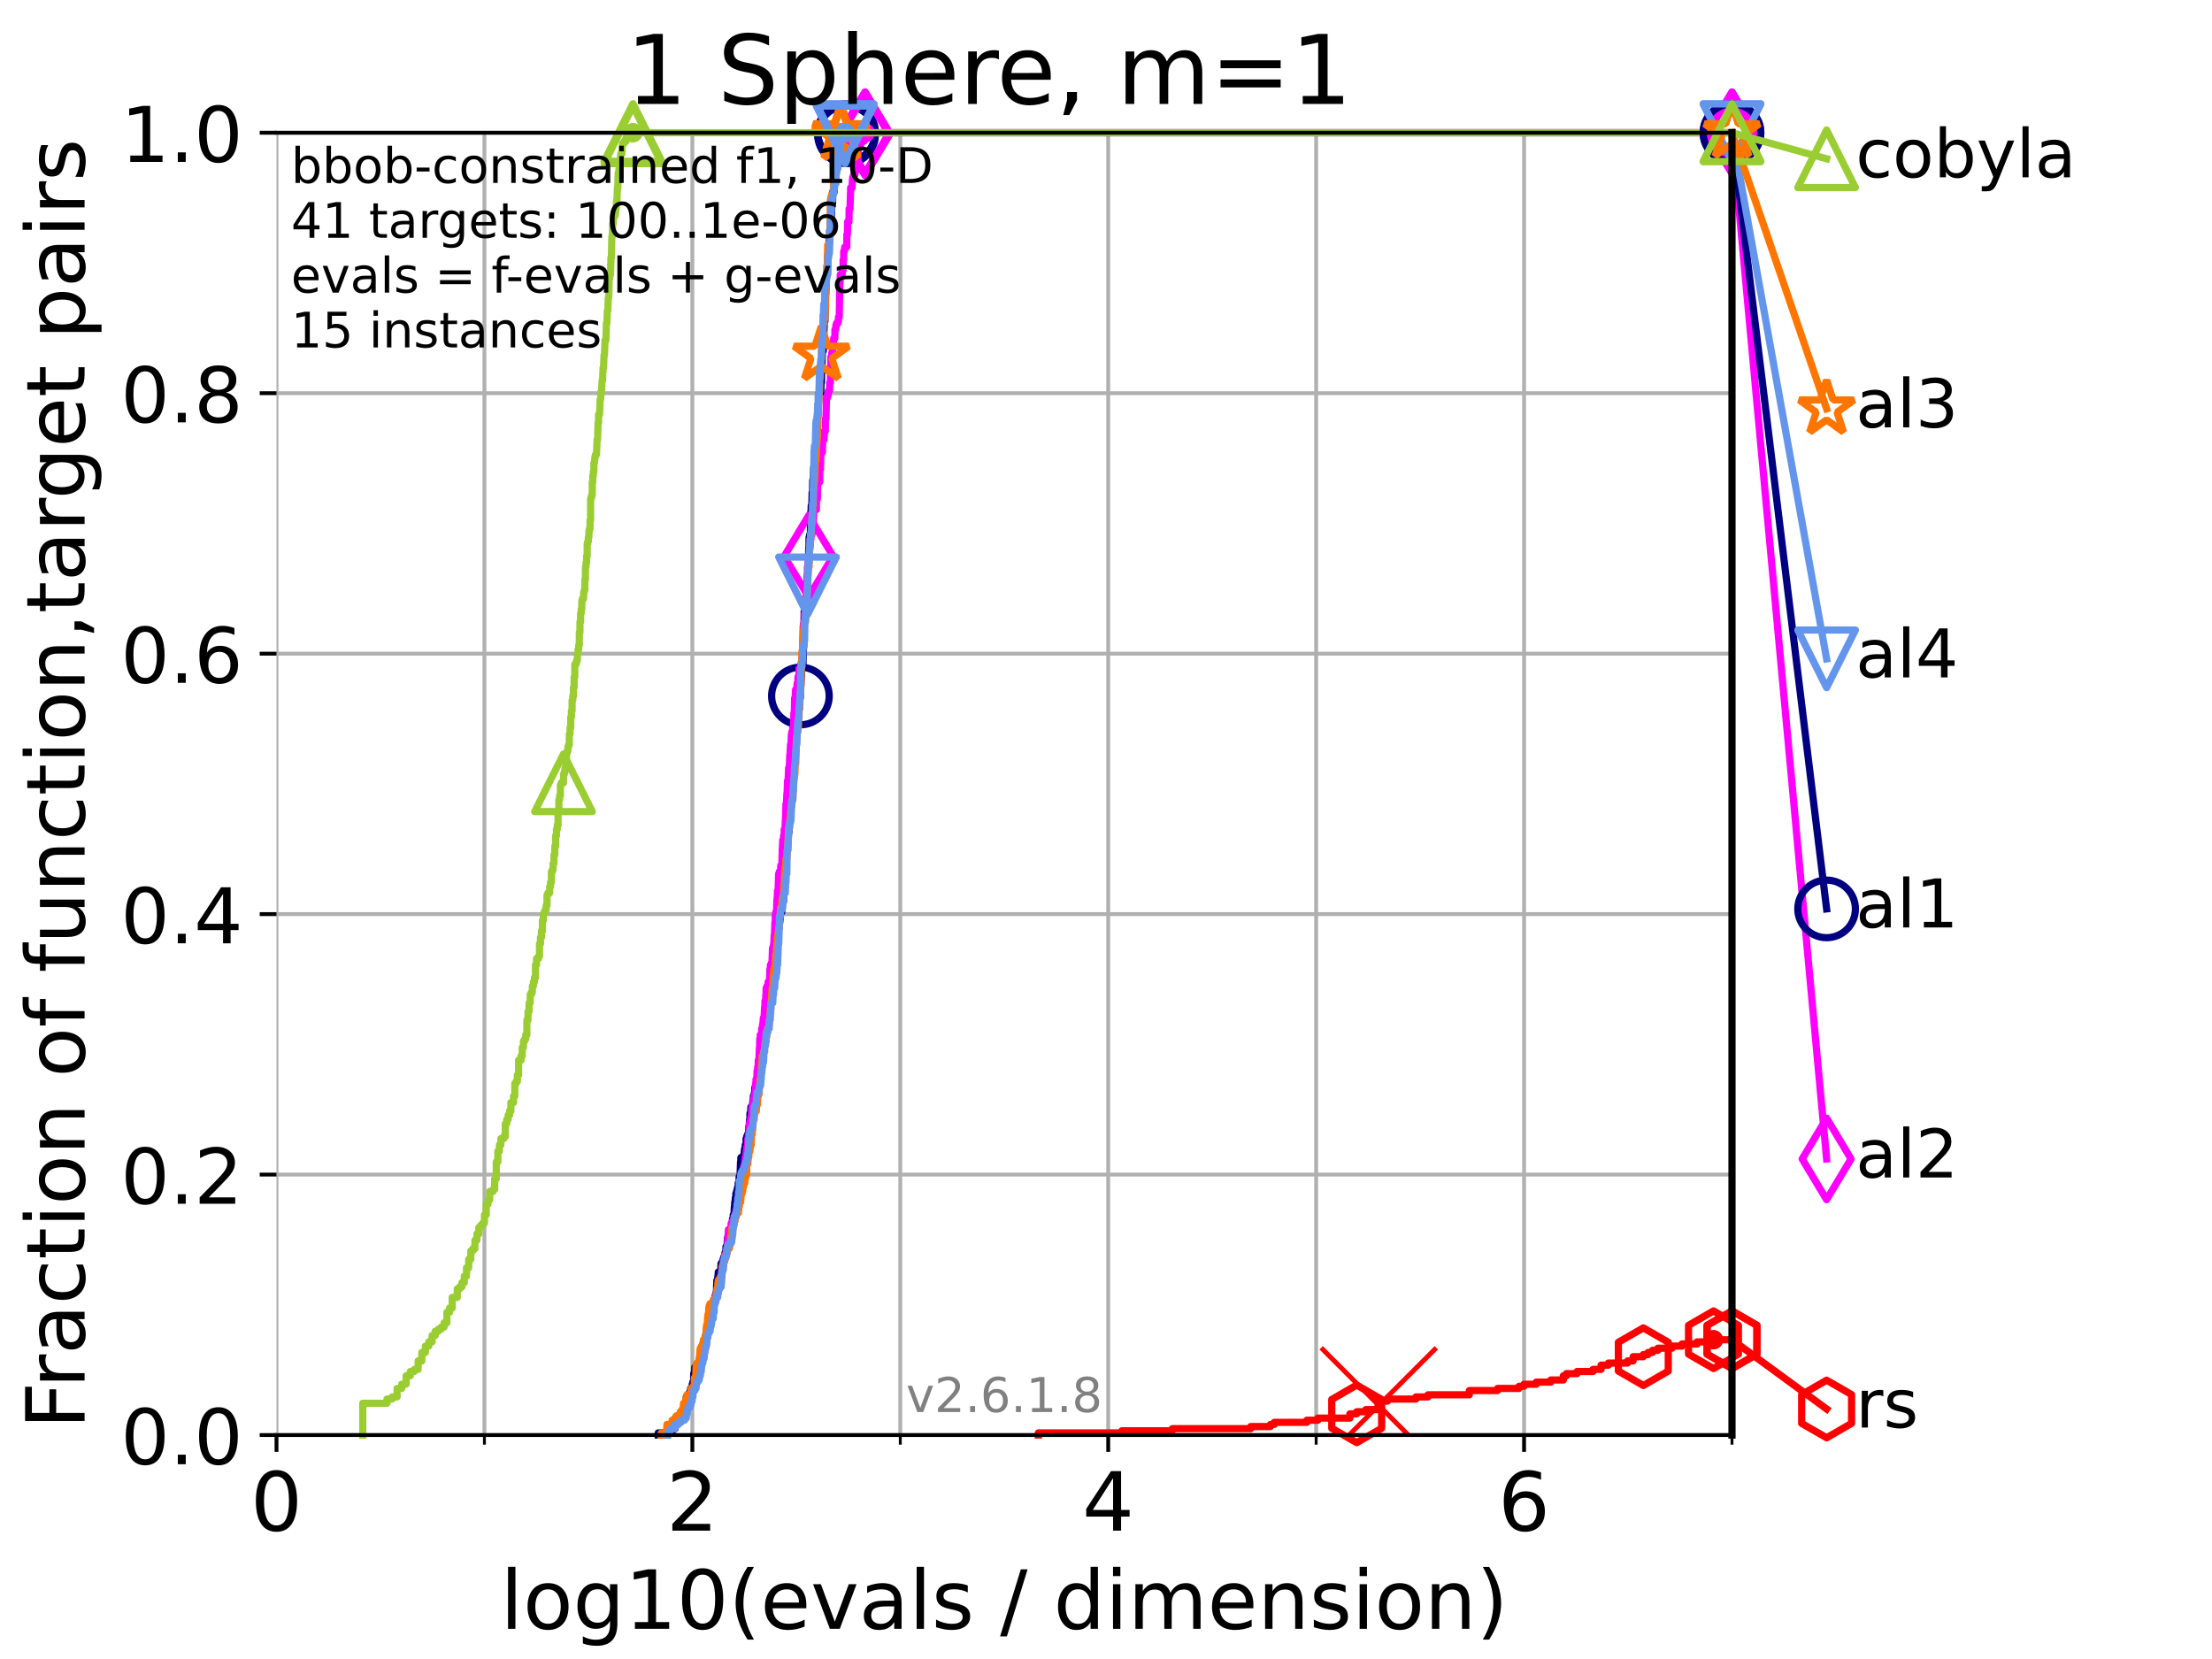 <?xml version="1.0" encoding="utf-8" standalone="no"?>
<!DOCTYPE svg PUBLIC "-//W3C//DTD SVG 1.1//EN"
  "http://www.w3.org/Graphics/SVG/1.1/DTD/svg11.dtd">
<!-- Created with matplotlib (https://matplotlib.org/) -->
<svg height="345.6pt" version="1.1" viewBox="0 0 460.8 345.6" width="460.8pt" xmlns="http://www.w3.org/2000/svg" xmlns:xlink="http://www.w3.org/1999/xlink">
 <defs>
  <style type="text/css">*{stroke-linecap:butt;stroke-linejoin:round;}</style>
 </defs>
 <g id="figure_1">
  <g id="patch_1">
   <path d="M 0 345.6 
L 460.8 345.6 
L 460.8 0 
L 0 0 
z
" style="fill:#ffffff;"/>
  </g>
  <g id="axes_1">
   <g id="patch_2">
    <path d="M 57.6 298.944 
L 360.806 298.944 
L 360.806 27.648 
L 57.6 27.648 
z
" style="fill:#ffffff;"/>
   </g>
   <g id="matplotlib.axis_1">
    <g id="xtick_1">
     <g id="line2d_1">
      <path clip-path="url(#p861aad4f59)" d="M 57.6 298.944 
L 57.6 27.648 
" style="fill:none;stroke:#b0b0b0;stroke-linecap:square;stroke-width:0.8;"/>
     </g>
     <g id="line2d_2">
      <defs>
       <path d="M 0 0 
L 0 3.5 
" id="mdc5a382a7d" style="stroke:#000000;stroke-width:0.8;"/>
      </defs>
      <g>
       <use style="stroke:#000000;stroke-width:0.8;" x="57.6" xlink:href="#mdc5a382a7d" y="298.944"/>
      </g>
     </g>
     <g id="text_1">
      <!-- 0 -->
      <g transform="translate(52.192 318.861)scale(0.17 -0.17)">
       <defs>
        <path d="M 31.781 66.406 
Q 24.172 66.406 20.328 58.906 
Q 16.5 51.422 16.5 36.375 
Q 16.5 21.391 20.328 13.891 
Q 24.172 6.391 31.781 6.391 
Q 39.453 6.391 43.281 13.891 
Q 47.125 21.391 47.125 36.375 
Q 47.125 51.422 43.281 58.906 
Q 39.453 66.406 31.781 66.406 
z
M 31.781 74.219 
Q 44.047 74.219 50.516 64.516 
Q 56.984 54.828 56.984 36.375 
Q 56.984 17.969 50.516 8.266 
Q 44.047 -1.422 31.781 -1.422 
Q 19.531 -1.422 13.062 8.266 
Q 6.594 17.969 6.594 36.375 
Q 6.594 54.828 13.062 64.516 
Q 19.531 74.219 31.781 74.219 
z
" id="DejaVuSans-48"/>
       </defs>
       <use xlink:href="#DejaVuSans-48"/>
      </g>
     </g>
    </g>
    <g id="xtick_2">
     <g id="line2d_3">
      <path clip-path="url(#p861aad4f59)" d="M 144.23 298.944 
L 144.23 27.648 
" style="fill:none;stroke:#b0b0b0;stroke-linecap:square;stroke-width:0.8;"/>
     </g>
     <g id="line2d_4">
      <g>
       <use style="stroke:#000000;stroke-width:0.8;" x="144.23" xlink:href="#mdc5a382a7d" y="298.944"/>
      </g>
     </g>
     <g id="text_2">
      <!-- 2 -->
      <g transform="translate(138.822 318.861)scale(0.17 -0.17)">
       <defs>
        <path d="M 19.188 8.297 
L 53.609 8.297 
L 53.609 0 
L 7.328 0 
L 7.328 8.297 
Q 12.938 14.109 22.625 23.891 
Q 32.328 33.688 34.812 36.531 
Q 39.547 41.844 41.422 45.531 
Q 43.312 49.219 43.312 52.781 
Q 43.312 58.594 39.234 62.25 
Q 35.156 65.922 28.609 65.922 
Q 23.969 65.922 18.812 64.312 
Q 13.672 62.703 7.812 59.422 
L 7.812 69.391 
Q 13.766 71.781 18.938 73 
Q 24.125 74.219 28.422 74.219 
Q 39.75 74.219 46.484 68.547 
Q 53.219 62.891 53.219 53.422 
Q 53.219 48.922 51.531 44.891 
Q 49.859 40.875 45.406 35.406 
Q 44.188 33.984 37.641 27.219 
Q 31.109 20.453 19.188 8.297 
z
" id="DejaVuSans-50"/>
       </defs>
       <use xlink:href="#DejaVuSans-50"/>
      </g>
     </g>
    </g>
    <g id="xtick_3">
     <g id="line2d_5">
      <path clip-path="url(#p861aad4f59)" d="M 230.861 298.944 
L 230.861 27.648 
" style="fill:none;stroke:#b0b0b0;stroke-linecap:square;stroke-width:0.8;"/>
     </g>
     <g id="line2d_6">
      <g>
       <use style="stroke:#000000;stroke-width:0.8;" x="230.861" xlink:href="#mdc5a382a7d" y="298.944"/>
      </g>
     </g>
     <g id="text_3">
      <!-- 4 -->
      <g transform="translate(225.453 318.861)scale(0.17 -0.17)">
       <defs>
        <path d="M 37.797 64.312 
L 12.891 25.391 
L 37.797 25.391 
z
M 35.203 72.906 
L 47.609 72.906 
L 47.609 25.391 
L 58.016 25.391 
L 58.016 17.188 
L 47.609 17.188 
L 47.609 0 
L 37.797 0 
L 37.797 17.188 
L 4.891 17.188 
L 4.891 26.703 
z
" id="DejaVuSans-52"/>
       </defs>
       <use xlink:href="#DejaVuSans-52"/>
      </g>
     </g>
    </g>
    <g id="xtick_4">
     <g id="line2d_7">
      <path clip-path="url(#p861aad4f59)" d="M 317.491 298.944 
L 317.491 27.648 
" style="fill:none;stroke:#b0b0b0;stroke-linecap:square;stroke-width:0.8;"/>
     </g>
     <g id="line2d_8">
      <g>
       <use style="stroke:#000000;stroke-width:0.8;" x="317.491" xlink:href="#mdc5a382a7d" y="298.944"/>
      </g>
     </g>
     <g id="text_4">
      <!-- 6 -->
      <g transform="translate(312.083 318.861)scale(0.17 -0.17)">
       <defs>
        <path d="M 33.016 40.375 
Q 26.375 40.375 22.484 35.828 
Q 18.609 31.297 18.609 23.391 
Q 18.609 15.531 22.484 10.953 
Q 26.375 6.391 33.016 6.391 
Q 39.656 6.391 43.531 10.953 
Q 47.406 15.531 47.406 23.391 
Q 47.406 31.297 43.531 35.828 
Q 39.656 40.375 33.016 40.375 
z
M 52.594 71.297 
L 52.594 62.312 
Q 48.875 64.062 45.094 64.984 
Q 41.312 65.922 37.594 65.922 
Q 27.828 65.922 22.672 59.328 
Q 17.531 52.734 16.797 39.406 
Q 19.672 43.656 24.016 45.922 
Q 28.375 48.188 33.594 48.188 
Q 44.578 48.188 50.953 41.516 
Q 57.328 34.859 57.328 23.391 
Q 57.328 12.156 50.688 5.359 
Q 44.047 -1.422 33.016 -1.422 
Q 20.359 -1.422 13.672 8.266 
Q 6.984 17.969 6.984 36.375 
Q 6.984 53.656 15.188 63.938 
Q 23.391 74.219 37.203 74.219 
Q 40.922 74.219 44.703 73.484 
Q 48.484 72.75 52.594 71.297 
z
" id="DejaVuSans-54"/>
       </defs>
       <use xlink:href="#DejaVuSans-54"/>
      </g>
     </g>
    </g>
    <g id="xtick_5">
     <g id="line2d_9">
      <path clip-path="url(#p861aad4f59)" d="M 100.915 298.944 
L 100.915 27.648 
" style="fill:none;stroke:#b0b0b0;stroke-linecap:square;stroke-width:0.8;"/>
     </g>
     <g id="line2d_10">
      <defs>
       <path d="M 0 0 
L 0 2 
" id="mf1b4512926" style="stroke:#000000;stroke-width:0.6;"/>
      </defs>
      <g>
       <use style="stroke:#000000;stroke-width:0.6;" x="100.915" xlink:href="#mf1b4512926" y="298.944"/>
      </g>
     </g>
    </g>
    <g id="xtick_6">
     <g id="line2d_11">
      <path clip-path="url(#p861aad4f59)" d="M 187.546 298.944 
L 187.546 27.648 
" style="fill:none;stroke:#b0b0b0;stroke-linecap:square;stroke-width:0.8;"/>
     </g>
     <g id="line2d_12">
      <g>
       <use style="stroke:#000000;stroke-width:0.6;" x="187.546" xlink:href="#mf1b4512926" y="298.944"/>
      </g>
     </g>
    </g>
    <g id="xtick_7">
     <g id="line2d_13">
      <path clip-path="url(#p861aad4f59)" d="M 274.176 298.944 
L 274.176 27.648 
" style="fill:none;stroke:#b0b0b0;stroke-linecap:square;stroke-width:0.8;"/>
     </g>
     <g id="line2d_14">
      <g>
       <use style="stroke:#000000;stroke-width:0.6;" x="274.176" xlink:href="#mf1b4512926" y="298.944"/>
      </g>
     </g>
    </g>
    <g id="xtick_8">
     <g id="line2d_15">
      <path clip-path="url(#p861aad4f59)" d="M 360.806 298.944 
L 360.806 27.648 
" style="fill:none;stroke:#b0b0b0;stroke-linecap:square;stroke-width:0.8;"/>
     </g>
     <g id="line2d_16">
      <g>
       <use style="stroke:#000000;stroke-width:0.6;" x="360.806" xlink:href="#mf1b4512926" y="298.944"/>
      </g>
     </g>
    </g>
    <g id="text_5">
     <!-- log10(evals / dimension) -->
     <g transform="translate(104.239 339.314)scale(0.17 -0.17)">
      <defs>
       <path d="M 9.422 75.984 
L 18.406 75.984 
L 18.406 0 
L 9.422 0 
z
" id="DejaVuSans-108"/>
       <path d="M 30.609 48.391 
Q 23.391 48.391 19.188 42.75 
Q 14.984 37.109 14.984 27.297 
Q 14.984 17.484 19.156 11.844 
Q 23.344 6.203 30.609 6.203 
Q 37.797 6.203 41.984 11.859 
Q 46.188 17.531 46.188 27.297 
Q 46.188 37.016 41.984 42.703 
Q 37.797 48.391 30.609 48.391 
z
M 30.609 56 
Q 42.328 56 49.016 48.375 
Q 55.719 40.766 55.719 27.297 
Q 55.719 13.875 49.016 6.219 
Q 42.328 -1.422 30.609 -1.422 
Q 18.844 -1.422 12.172 6.219 
Q 5.516 13.875 5.516 27.297 
Q 5.516 40.766 12.172 48.375 
Q 18.844 56 30.609 56 
z
" id="DejaVuSans-111"/>
       <path d="M 45.406 27.984 
Q 45.406 37.75 41.375 43.109 
Q 37.359 48.484 30.078 48.484 
Q 22.859 48.484 18.828 43.109 
Q 14.797 37.75 14.797 27.984 
Q 14.797 18.266 18.828 12.891 
Q 22.859 7.516 30.078 7.516 
Q 37.359 7.516 41.375 12.891 
Q 45.406 18.266 45.406 27.984 
z
M 54.391 6.781 
Q 54.391 -7.172 48.188 -13.984 
Q 42 -20.797 29.203 -20.797 
Q 24.469 -20.797 20.266 -20.094 
Q 16.062 -19.391 12.109 -17.922 
L 12.109 -9.188 
Q 16.062 -11.328 19.922 -12.344 
Q 23.781 -13.375 27.781 -13.375 
Q 36.625 -13.375 41.016 -8.766 
Q 45.406 -4.156 45.406 5.172 
L 45.406 9.625 
Q 42.625 4.781 38.281 2.391 
Q 33.938 0 27.875 0 
Q 17.828 0 11.672 7.656 
Q 5.516 15.328 5.516 27.984 
Q 5.516 40.672 11.672 48.328 
Q 17.828 56 27.875 56 
Q 33.938 56 38.281 53.609 
Q 42.625 51.219 45.406 46.391 
L 45.406 54.688 
L 54.391 54.688 
z
" id="DejaVuSans-103"/>
       <path d="M 12.406 8.297 
L 28.516 8.297 
L 28.516 63.922 
L 10.984 60.406 
L 10.984 69.391 
L 28.422 72.906 
L 38.281 72.906 
L 38.281 8.297 
L 54.391 8.297 
L 54.391 0 
L 12.406 0 
z
" id="DejaVuSans-49"/>
       <path d="M 31 75.875 
Q 24.469 64.656 21.281 53.656 
Q 18.109 42.672 18.109 31.391 
Q 18.109 20.125 21.312 9.062 
Q 24.516 -2 31 -13.188 
L 23.188 -13.188 
Q 15.875 -1.703 12.234 9.375 
Q 8.594 20.453 8.594 31.391 
Q 8.594 42.281 12.203 53.312 
Q 15.828 64.359 23.188 75.875 
z
" id="DejaVuSans-40"/>
       <path d="M 56.203 29.594 
L 56.203 25.203 
L 14.891 25.203 
Q 15.484 15.922 20.484 11.062 
Q 25.484 6.203 34.422 6.203 
Q 39.594 6.203 44.453 7.469 
Q 49.312 8.734 54.109 11.281 
L 54.109 2.781 
Q 49.266 0.734 44.188 -0.344 
Q 39.109 -1.422 33.891 -1.422 
Q 20.797 -1.422 13.156 6.188 
Q 5.516 13.812 5.516 26.812 
Q 5.516 40.234 12.766 48.109 
Q 20.016 56 32.328 56 
Q 43.359 56 49.781 48.891 
Q 56.203 41.797 56.203 29.594 
z
M 47.219 32.234 
Q 47.125 39.594 43.094 43.984 
Q 39.062 48.391 32.422 48.391 
Q 24.906 48.391 20.391 44.141 
Q 15.875 39.891 15.188 32.172 
z
" id="DejaVuSans-101"/>
       <path d="M 2.984 54.688 
L 12.5 54.688 
L 29.594 8.797 
L 46.688 54.688 
L 56.203 54.688 
L 35.688 0 
L 23.484 0 
z
" id="DejaVuSans-118"/>
       <path d="M 34.281 27.484 
Q 23.391 27.484 19.188 25 
Q 14.984 22.516 14.984 16.5 
Q 14.984 11.719 18.141 8.906 
Q 21.297 6.109 26.703 6.109 
Q 34.188 6.109 38.703 11.406 
Q 43.219 16.703 43.219 25.484 
L 43.219 27.484 
z
M 52.203 31.203 
L 52.203 0 
L 43.219 0 
L 43.219 8.297 
Q 40.141 3.328 35.547 0.953 
Q 30.953 -1.422 24.312 -1.422 
Q 15.922 -1.422 10.953 3.297 
Q 6 8.016 6 15.922 
Q 6 25.141 12.172 29.828 
Q 18.359 34.516 30.609 34.516 
L 43.219 34.516 
L 43.219 35.406 
Q 43.219 41.609 39.141 45 
Q 35.062 48.391 27.688 48.391 
Q 23 48.391 18.547 47.266 
Q 14.109 46.141 10.016 43.891 
L 10.016 52.203 
Q 14.938 54.109 19.578 55.047 
Q 24.219 56 28.609 56 
Q 40.484 56 46.344 49.844 
Q 52.203 43.703 52.203 31.203 
z
" id="DejaVuSans-97"/>
       <path d="M 44.281 53.078 
L 44.281 44.578 
Q 40.484 46.531 36.375 47.5 
Q 32.281 48.484 27.875 48.484 
Q 21.188 48.484 17.844 46.438 
Q 14.5 44.391 14.5 40.281 
Q 14.5 37.156 16.891 35.375 
Q 19.281 33.594 26.516 31.984 
L 29.594 31.297 
Q 39.156 29.25 43.188 25.516 
Q 47.219 21.781 47.219 15.094 
Q 47.219 7.469 41.188 3.016 
Q 35.156 -1.422 24.609 -1.422 
Q 20.219 -1.422 15.453 -0.562 
Q 10.688 0.297 5.422 2 
L 5.422 11.281 
Q 10.406 8.688 15.234 7.391 
Q 20.062 6.109 24.812 6.109 
Q 31.156 6.109 34.562 8.281 
Q 37.984 10.453 37.984 14.406 
Q 37.984 18.062 35.516 20.016 
Q 33.062 21.969 24.703 23.781 
L 21.578 24.516 
Q 13.234 26.266 9.516 29.906 
Q 5.812 33.547 5.812 39.891 
Q 5.812 47.609 11.281 51.797 
Q 16.75 56 26.812 56 
Q 31.781 56 36.172 55.266 
Q 40.578 54.547 44.281 53.078 
z
" id="DejaVuSans-115"/>
       <path id="DejaVuSans-32"/>
       <path d="M 25.391 72.906 
L 33.688 72.906 
L 8.297 -9.281 
L 0 -9.281 
z
" id="DejaVuSans-47"/>
       <path d="M 45.406 46.391 
L 45.406 75.984 
L 54.391 75.984 
L 54.391 0 
L 45.406 0 
L 45.406 8.203 
Q 42.578 3.328 38.25 0.953 
Q 33.938 -1.422 27.875 -1.422 
Q 17.969 -1.422 11.734 6.484 
Q 5.516 14.406 5.516 27.297 
Q 5.516 40.188 11.734 48.094 
Q 17.969 56 27.875 56 
Q 33.938 56 38.25 53.625 
Q 42.578 51.266 45.406 46.391 
z
M 14.797 27.297 
Q 14.797 17.391 18.875 11.75 
Q 22.953 6.109 30.078 6.109 
Q 37.203 6.109 41.297 11.75 
Q 45.406 17.391 45.406 27.297 
Q 45.406 37.203 41.297 42.844 
Q 37.203 48.484 30.078 48.484 
Q 22.953 48.484 18.875 42.844 
Q 14.797 37.203 14.797 27.297 
z
" id="DejaVuSans-100"/>
       <path d="M 9.422 54.688 
L 18.406 54.688 
L 18.406 0 
L 9.422 0 
z
M 9.422 75.984 
L 18.406 75.984 
L 18.406 64.594 
L 9.422 64.594 
z
" id="DejaVuSans-105"/>
       <path d="M 52 44.188 
Q 55.375 50.25 60.062 53.125 
Q 64.75 56 71.094 56 
Q 79.641 56 84.281 50.016 
Q 88.922 44.047 88.922 33.016 
L 88.922 0 
L 79.891 0 
L 79.891 32.719 
Q 79.891 40.578 77.094 44.375 
Q 74.312 48.188 68.609 48.188 
Q 61.625 48.188 57.562 43.547 
Q 53.516 38.922 53.516 30.906 
L 53.516 0 
L 44.484 0 
L 44.484 32.719 
Q 44.484 40.625 41.703 44.406 
Q 38.922 48.188 33.109 48.188 
Q 26.219 48.188 22.156 43.531 
Q 18.109 38.875 18.109 30.906 
L 18.109 0 
L 9.078 0 
L 9.078 54.688 
L 18.109 54.688 
L 18.109 46.188 
Q 21.188 51.219 25.484 53.609 
Q 29.781 56 35.688 56 
Q 41.656 56 45.828 52.969 
Q 50 49.953 52 44.188 
z
" id="DejaVuSans-109"/>
       <path d="M 54.891 33.016 
L 54.891 0 
L 45.906 0 
L 45.906 32.719 
Q 45.906 40.484 42.875 44.328 
Q 39.844 48.188 33.797 48.188 
Q 26.516 48.188 22.312 43.547 
Q 18.109 38.922 18.109 30.906 
L 18.109 0 
L 9.078 0 
L 9.078 54.688 
L 18.109 54.688 
L 18.109 46.188 
Q 21.344 51.125 25.703 53.562 
Q 30.078 56 35.797 56 
Q 45.219 56 50.047 50.172 
Q 54.891 44.344 54.891 33.016 
z
" id="DejaVuSans-110"/>
       <path d="M 8.016 75.875 
L 15.828 75.875 
Q 23.141 64.359 26.781 53.312 
Q 30.422 42.281 30.422 31.391 
Q 30.422 20.453 26.781 9.375 
Q 23.141 -1.703 15.828 -13.188 
L 8.016 -13.188 
Q 14.5 -2 17.703 9.062 
Q 20.906 20.125 20.906 31.391 
Q 20.906 42.672 17.703 53.656 
Q 14.5 64.656 8.016 75.875 
z
" id="DejaVuSans-41"/>
      </defs>
      <use xlink:href="#DejaVuSans-108"/>
      <use x="27.783" xlink:href="#DejaVuSans-111"/>
      <use x="88.965" xlink:href="#DejaVuSans-103"/>
      <use x="152.441" xlink:href="#DejaVuSans-49"/>
      <use x="216.064" xlink:href="#DejaVuSans-48"/>
      <use x="279.688" xlink:href="#DejaVuSans-40"/>
      <use x="318.701" xlink:href="#DejaVuSans-101"/>
      <use x="380.225" xlink:href="#DejaVuSans-118"/>
      <use x="439.404" xlink:href="#DejaVuSans-97"/>
      <use x="500.684" xlink:href="#DejaVuSans-108"/>
      <use x="528.467" xlink:href="#DejaVuSans-115"/>
      <use x="580.566" xlink:href="#DejaVuSans-32"/>
      <use x="612.354" xlink:href="#DejaVuSans-47"/>
      <use x="646.045" xlink:href="#DejaVuSans-32"/>
      <use x="677.832" xlink:href="#DejaVuSans-100"/>
      <use x="741.309" xlink:href="#DejaVuSans-105"/>
      <use x="769.092" xlink:href="#DejaVuSans-109"/>
      <use x="866.504" xlink:href="#DejaVuSans-101"/>
      <use x="928.027" xlink:href="#DejaVuSans-110"/>
      <use x="991.406" xlink:href="#DejaVuSans-115"/>
      <use x="1043.506" xlink:href="#DejaVuSans-105"/>
      <use x="1071.289" xlink:href="#DejaVuSans-111"/>
      <use x="1132.471" xlink:href="#DejaVuSans-110"/>
      <use x="1195.85" xlink:href="#DejaVuSans-41"/>
     </g>
    </g>
   </g>
   <g id="matplotlib.axis_2">
    <g id="ytick_1">
     <g id="line2d_17">
      <path clip-path="url(#p861aad4f59)" d="M 57.6 298.944 
L 360.806 298.944 
" style="fill:none;stroke:#b0b0b0;stroke-linecap:square;stroke-width:0.8;"/>
     </g>
     <g id="line2d_18">
      <defs>
       <path d="M 0 0 
L -3.5 0 
" id="mfa7a4ab43c" style="stroke:#000000;stroke-width:0.8;"/>
      </defs>
      <g>
       <use style="stroke:#000000;stroke-width:0.8;" x="57.6" xlink:href="#mfa7a4ab43c" y="298.944"/>
      </g>
     </g>
     <g id="text_6">
      <!-- 0.0 -->
      <g transform="translate(25.155 305.023)scale(0.16 -0.16)">
       <defs>
        <path d="M 10.688 12.406 
L 21 12.406 
L 21 0 
L 10.688 0 
z
" id="DejaVuSans-46"/>
       </defs>
       <use xlink:href="#DejaVuSans-48"/>
       <use x="63.623" xlink:href="#DejaVuSans-46"/>
       <use x="95.41" xlink:href="#DejaVuSans-48"/>
      </g>
     </g>
    </g>
    <g id="ytick_2">
     <g id="line2d_19">
      <path clip-path="url(#p861aad4f59)" d="M 57.6 244.685 
L 360.806 244.685 
" style="fill:none;stroke:#b0b0b0;stroke-linecap:square;stroke-width:0.8;"/>
     </g>
     <g id="line2d_20">
      <g>
       <use style="stroke:#000000;stroke-width:0.8;" x="57.6" xlink:href="#mfa7a4ab43c" y="244.685"/>
      </g>
     </g>
     <g id="text_7">
      <!-- 0.2 -->
      <g transform="translate(25.155 250.764)scale(0.16 -0.16)">
       <use xlink:href="#DejaVuSans-48"/>
       <use x="63.623" xlink:href="#DejaVuSans-46"/>
       <use x="95.41" xlink:href="#DejaVuSans-50"/>
      </g>
     </g>
    </g>
    <g id="ytick_3">
     <g id="line2d_21">
      <path clip-path="url(#p861aad4f59)" d="M 57.6 190.426 
L 360.806 190.426 
" style="fill:none;stroke:#b0b0b0;stroke-linecap:square;stroke-width:0.8;"/>
     </g>
     <g id="line2d_22">
      <g>
       <use style="stroke:#000000;stroke-width:0.8;" x="57.6" xlink:href="#mfa7a4ab43c" y="190.426"/>
      </g>
     </g>
     <g id="text_8">
      <!-- 0.4 -->
      <g transform="translate(25.155 196.504)scale(0.16 -0.16)">
       <use xlink:href="#DejaVuSans-48"/>
       <use x="63.623" xlink:href="#DejaVuSans-46"/>
       <use x="95.41" xlink:href="#DejaVuSans-52"/>
      </g>
     </g>
    </g>
    <g id="ytick_4">
     <g id="line2d_23">
      <path clip-path="url(#p861aad4f59)" d="M 57.6 136.166 
L 360.806 136.166 
" style="fill:none;stroke:#b0b0b0;stroke-linecap:square;stroke-width:0.8;"/>
     </g>
     <g id="line2d_24">
      <g>
       <use style="stroke:#000000;stroke-width:0.8;" x="57.6" xlink:href="#mfa7a4ab43c" y="136.166"/>
      </g>
     </g>
     <g id="text_9">
      <!-- 0.6 -->
      <g transform="translate(25.155 142.245)scale(0.16 -0.16)">
       <use xlink:href="#DejaVuSans-48"/>
       <use x="63.623" xlink:href="#DejaVuSans-46"/>
       <use x="95.41" xlink:href="#DejaVuSans-54"/>
      </g>
     </g>
    </g>
    <g id="ytick_5">
     <g id="line2d_25">
      <path clip-path="url(#p861aad4f59)" d="M 57.6 81.907 
L 360.806 81.907 
" style="fill:none;stroke:#b0b0b0;stroke-linecap:square;stroke-width:0.8;"/>
     </g>
     <g id="line2d_26">
      <g>
       <use style="stroke:#000000;stroke-width:0.8;" x="57.6" xlink:href="#mfa7a4ab43c" y="81.907"/>
      </g>
     </g>
     <g id="text_10">
      <!-- 0.8 -->
      <g transform="translate(25.155 87.986)scale(0.16 -0.16)">
       <defs>
        <path d="M 31.781 34.625 
Q 24.75 34.625 20.719 30.859 
Q 16.703 27.094 16.703 20.516 
Q 16.703 13.922 20.719 10.156 
Q 24.75 6.391 31.781 6.391 
Q 38.812 6.391 42.859 10.172 
Q 46.922 13.969 46.922 20.516 
Q 46.922 27.094 42.891 30.859 
Q 38.875 34.625 31.781 34.625 
z
M 21.922 38.812 
Q 15.578 40.375 12.031 44.719 
Q 8.5 49.078 8.5 55.328 
Q 8.5 64.062 14.719 69.141 
Q 20.953 74.219 31.781 74.219 
Q 42.672 74.219 48.875 69.141 
Q 55.078 64.062 55.078 55.328 
Q 55.078 49.078 51.531 44.719 
Q 48 40.375 41.703 38.812 
Q 48.828 37.156 52.797 32.312 
Q 56.781 27.484 56.781 20.516 
Q 56.781 9.906 50.312 4.234 
Q 43.844 -1.422 31.781 -1.422 
Q 19.734 -1.422 13.25 4.234 
Q 6.781 9.906 6.781 20.516 
Q 6.781 27.484 10.781 32.312 
Q 14.797 37.156 21.922 38.812 
z
M 18.312 54.391 
Q 18.312 48.734 21.844 45.562 
Q 25.391 42.391 31.781 42.391 
Q 38.141 42.391 41.719 45.562 
Q 45.312 48.734 45.312 54.391 
Q 45.312 60.062 41.719 63.234 
Q 38.141 66.406 31.781 66.406 
Q 25.391 66.406 21.844 63.234 
Q 18.312 60.062 18.312 54.391 
z
" id="DejaVuSans-56"/>
       </defs>
       <use xlink:href="#DejaVuSans-48"/>
       <use x="63.623" xlink:href="#DejaVuSans-46"/>
       <use x="95.41" xlink:href="#DejaVuSans-56"/>
      </g>
     </g>
    </g>
    <g id="ytick_6">
     <g id="line2d_27">
      <path clip-path="url(#p861aad4f59)" d="M 57.6 27.648 
L 360.806 27.648 
" style="fill:none;stroke:#b0b0b0;stroke-linecap:square;stroke-width:0.8;"/>
     </g>
     <g id="line2d_28">
      <g>
       <use style="stroke:#000000;stroke-width:0.8;" x="57.6" xlink:href="#mfa7a4ab43c" y="27.648"/>
      </g>
     </g>
     <g id="text_11">
      <!-- 1.0 -->
      <g transform="translate(25.155 33.727)scale(0.16 -0.16)">
       <use xlink:href="#DejaVuSans-49"/>
       <use x="63.623" xlink:href="#DejaVuSans-46"/>
       <use x="95.41" xlink:href="#DejaVuSans-48"/>
      </g>
     </g>
    </g>
    <g id="text_12">
     <!-- Fraction of function,target pairs -->
     <g transform="translate(17.62 297.681)rotate(-90)scale(0.17 -0.17)">
      <defs>
       <path d="M 9.812 72.906 
L 51.703 72.906 
L 51.703 64.594 
L 19.672 64.594 
L 19.672 43.109 
L 48.578 43.109 
L 48.578 34.812 
L 19.672 34.812 
L 19.672 0 
L 9.812 0 
z
" id="DejaVuSans-70"/>
       <path d="M 41.109 46.297 
Q 39.594 47.172 37.812 47.578 
Q 36.031 48 33.891 48 
Q 26.266 48 22.188 43.047 
Q 18.109 38.094 18.109 28.812 
L 18.109 0 
L 9.078 0 
L 9.078 54.688 
L 18.109 54.688 
L 18.109 46.188 
Q 20.953 51.172 25.484 53.578 
Q 30.031 56 36.531 56 
Q 37.453 56 38.578 55.875 
Q 39.703 55.766 41.062 55.516 
z
" id="DejaVuSans-114"/>
       <path d="M 48.781 52.594 
L 48.781 44.188 
Q 44.969 46.297 41.141 47.344 
Q 37.312 48.391 33.406 48.391 
Q 24.656 48.391 19.812 42.844 
Q 14.984 37.312 14.984 27.297 
Q 14.984 17.281 19.812 11.734 
Q 24.656 6.203 33.406 6.203 
Q 37.312 6.203 41.141 7.25 
Q 44.969 8.297 48.781 10.406 
L 48.781 2.094 
Q 45.016 0.344 40.984 -0.531 
Q 36.969 -1.422 32.422 -1.422 
Q 20.062 -1.422 12.781 6.344 
Q 5.516 14.109 5.516 27.297 
Q 5.516 40.672 12.859 48.328 
Q 20.219 56 33.016 56 
Q 37.156 56 41.109 55.141 
Q 45.062 54.297 48.781 52.594 
z
" id="DejaVuSans-99"/>
       <path d="M 18.312 70.219 
L 18.312 54.688 
L 36.812 54.688 
L 36.812 47.703 
L 18.312 47.703 
L 18.312 18.016 
Q 18.312 11.328 20.141 9.422 
Q 21.969 7.516 27.594 7.516 
L 36.812 7.516 
L 36.812 0 
L 27.594 0 
Q 17.188 0 13.234 3.875 
Q 9.281 7.766 9.281 18.016 
L 9.281 47.703 
L 2.688 47.703 
L 2.688 54.688 
L 9.281 54.688 
L 9.281 70.219 
z
" id="DejaVuSans-116"/>
       <path d="M 37.109 75.984 
L 37.109 68.5 
L 28.516 68.5 
Q 23.688 68.5 21.797 66.547 
Q 19.922 64.594 19.922 59.516 
L 19.922 54.688 
L 34.719 54.688 
L 34.719 47.703 
L 19.922 47.703 
L 19.922 0 
L 10.891 0 
L 10.891 47.703 
L 2.297 47.703 
L 2.297 54.688 
L 10.891 54.688 
L 10.891 58.5 
Q 10.891 67.625 15.141 71.797 
Q 19.391 75.984 28.609 75.984 
z
" id="DejaVuSans-102"/>
       <path d="M 8.5 21.578 
L 8.5 54.688 
L 17.484 54.688 
L 17.484 21.922 
Q 17.484 14.156 20.5 10.266 
Q 23.531 6.391 29.594 6.391 
Q 36.859 6.391 41.078 11.031 
Q 45.312 15.672 45.312 23.688 
L 45.312 54.688 
L 54.297 54.688 
L 54.297 0 
L 45.312 0 
L 45.312 8.406 
Q 42.047 3.422 37.719 1 
Q 33.406 -1.422 27.688 -1.422 
Q 18.266 -1.422 13.375 4.438 
Q 8.5 10.297 8.5 21.578 
z
M 31.109 56 
z
" id="DejaVuSans-117"/>
       <path d="M 11.719 12.406 
L 22.016 12.406 
L 22.016 4 
L 14.016 -11.625 
L 7.719 -11.625 
L 11.719 4 
z
" id="DejaVuSans-44"/>
       <path d="M 18.109 8.203 
L 18.109 -20.797 
L 9.078 -20.797 
L 9.078 54.688 
L 18.109 54.688 
L 18.109 46.391 
Q 20.953 51.266 25.266 53.625 
Q 29.594 56 35.594 56 
Q 45.562 56 51.781 48.094 
Q 58.016 40.188 58.016 27.297 
Q 58.016 14.406 51.781 6.484 
Q 45.562 -1.422 35.594 -1.422 
Q 29.594 -1.422 25.266 0.953 
Q 20.953 3.328 18.109 8.203 
z
M 48.688 27.297 
Q 48.688 37.203 44.609 42.844 
Q 40.531 48.484 33.406 48.484 
Q 26.266 48.484 22.188 42.844 
Q 18.109 37.203 18.109 27.297 
Q 18.109 17.391 22.188 11.75 
Q 26.266 6.109 33.406 6.109 
Q 40.531 6.109 44.609 11.75 
Q 48.688 17.391 48.688 27.297 
z
" id="DejaVuSans-112"/>
      </defs>
      <use xlink:href="#DejaVuSans-70"/>
      <use x="50.27" xlink:href="#DejaVuSans-114"/>
      <use x="91.383" xlink:href="#DejaVuSans-97"/>
      <use x="152.662" xlink:href="#DejaVuSans-99"/>
      <use x="207.643" xlink:href="#DejaVuSans-116"/>
      <use x="246.852" xlink:href="#DejaVuSans-105"/>
      <use x="274.635" xlink:href="#DejaVuSans-111"/>
      <use x="335.816" xlink:href="#DejaVuSans-110"/>
      <use x="399.195" xlink:href="#DejaVuSans-32"/>
      <use x="430.982" xlink:href="#DejaVuSans-111"/>
      <use x="492.164" xlink:href="#DejaVuSans-102"/>
      <use x="527.369" xlink:href="#DejaVuSans-32"/>
      <use x="559.156" xlink:href="#DejaVuSans-102"/>
      <use x="594.361" xlink:href="#DejaVuSans-117"/>
      <use x="657.74" xlink:href="#DejaVuSans-110"/>
      <use x="721.119" xlink:href="#DejaVuSans-99"/>
      <use x="776.1" xlink:href="#DejaVuSans-116"/>
      <use x="815.309" xlink:href="#DejaVuSans-105"/>
      <use x="843.092" xlink:href="#DejaVuSans-111"/>
      <use x="904.273" xlink:href="#DejaVuSans-110"/>
      <use x="967.652" xlink:href="#DejaVuSans-44"/>
      <use x="999.439" xlink:href="#DejaVuSans-116"/>
      <use x="1038.648" xlink:href="#DejaVuSans-97"/>
      <use x="1099.928" xlink:href="#DejaVuSans-114"/>
      <use x="1139.291" xlink:href="#DejaVuSans-103"/>
      <use x="1202.768" xlink:href="#DejaVuSans-101"/>
      <use x="1264.291" xlink:href="#DejaVuSans-116"/>
      <use x="1303.5" xlink:href="#DejaVuSans-32"/>
      <use x="1335.287" xlink:href="#DejaVuSans-112"/>
      <use x="1398.764" xlink:href="#DejaVuSans-97"/>
      <use x="1460.043" xlink:href="#DejaVuSans-105"/>
      <use x="1487.826" xlink:href="#DejaVuSans-114"/>
      <use x="1528.939" xlink:href="#DejaVuSans-115"/>
     </g>
    </g>
   </g>
   <g id="line2d_29">
    <defs>
     <path d="M 0 1.5 
C 0.398 1.5 0.779 1.342 1.061 1.061 
C 1.342 0.779 1.5 0.398 1.5 0 
C 1.5 -0.398 1.342 -0.779 1.061 -1.061 
C 0.779 -1.342 0.398 -1.5 0 -1.5 
C -0.398 -1.5 -0.779 -1.342 -1.061 -1.061 
C -1.342 -0.779 -1.5 -0.398 -1.5 0 
C -1.5 0.398 -1.342 0.779 -1.061 1.061 
C -0.779 1.342 -0.398 1.5 0 1.5 
z
" id="m911d6a9f50" style="stroke:#000080;"/>
    </defs>
    <g>
     <use style="fill:#000080;stroke:#000080;" x="176.351" xlink:href="#m911d6a9f50" y="27.648"/>
     <use style="fill:#000080;stroke:#000080;" x="176.351" xlink:href="#m911d6a9f50" y="27.648"/>
    </g>
   </g>
   <g id="line2d_30">
    <path d="M 137.113 298.944 
L 137.113 298.503 
L 139.532 298.503 
L 139.532 298.062 
L 140.15 298.062 
L 140.15 297.621 
L 140.657 297.621 
L 140.657 295.415 
L 141.151 295.415 
L 141.151 294.974 
L 141.632 294.974 
L 141.632 294.533 
L 142.144 294.533 
L 142.144 293.65 
L 142.804 293.65 
L 142.885 292.327 
L 142.966 292.327 
L 142.966 291.004 
L 143.482 291.004 
L 143.482 290.562 
L 143.599 290.562 
L 143.599 290.121 
L 143.793 290.121 
L 143.87 289.239 
L 144.212 289.239 
L 144.212 288.357 
L 144.324 288.357 
L 144.324 287.916 
L 144.51 287.916 
L 144.51 286.151 
L 144.695 286.151 
L 144.732 284.828 
L 145.022 284.828 
L 145.022 284.387 
L 145.344 284.387 
L 145.344 283.946 
L 145.591 283.946 
L 145.696 283.063 
L 145.903 283.063 
L 145.938 281.74 
L 146.075 281.74 
L 146.075 280.858 
L 146.446 280.858 
L 146.446 280.416 
L 146.613 280.416 
L 146.646 279.534 
L 146.778 279.534 
L 146.778 279.093 
L 146.974 279.093 
L 146.974 278.211 
L 147.103 278.211 
L 147.103 277.77 
L 147.455 277.77 
L 147.55 276.446 
L 147.77 276.446 
L 147.832 275.123 
L 147.987 275.123 
L 147.987 274.682 
L 148.201 274.682 
L 148.292 273.799 
L 148.322 273.799 
L 148.353 272.476 
L 148.443 272.476 
L 148.533 271.153 
L 148.948 271.153 
L 149.006 269.829 
L 149.122 269.829 
L 149.122 269.388 
L 149.238 269.388 
L 149.324 266.741 
L 149.467 266.741 
L 149.553 265.859 
L 149.581 265.859 
L 149.637 264.977 
L 150.139 264.977 
L 150.194 263.212 
L 150.493 263.212 
L 150.493 262.771 
L 150.627 262.771 
L 150.627 262.33 
L 150.76 262.33 
L 150.76 261.889 
L 150.919 261.889 
L 151.024 261.007 
L 151.207 261.007 
L 151.233 259.683 
L 151.439 259.683 
L 151.542 257.919 
L 151.618 257.919 
L 151.719 257.036 
L 151.945 257.036 
L 151.945 256.595 
L 152.218 256.595 
L 152.218 256.154 
L 152.341 256.154 
L 152.414 254.831 
L 152.584 254.831 
L 152.584 253.949 
L 152.704 253.949 
L 152.752 253.066 
L 152.895 253.066 
L 152.989 251.302 
L 153.037 251.302 
L 153.06 250.42 
L 153.154 250.42 
L 153.177 249.537 
L 153.294 249.537 
L 153.294 248.655 
L 153.433 248.655 
L 153.433 248.214 
L 153.548 248.214 
L 153.548 247.773 
L 153.662 247.773 
L 153.662 247.332 
L 153.776 247.332 
L 153.776 246.449 
L 153.934 246.449 
L 153.979 245.126 
L 154.157 245.126 
L 154.268 242.038 
L 154.312 242.038 
L 154.334 241.156 
L 154.833 241.156 
L 154.833 240.715 
L 154.982 240.715 
L 155.088 239.391 
L 155.193 239.391 
L 155.256 238.509 
L 155.423 238.509 
L 155.423 237.186 
L 155.547 237.186 
L 155.547 236.744 
L 155.732 236.744 
L 155.732 236.303 
L 155.935 236.303 
L 156.015 234.539 
L 156.076 234.539 
L 156.156 233.215 
L 156.215 233.215 
L 156.235 231.892 
L 156.354 231.892 
L 156.433 230.569 
L 156.764 230.569 
L 156.841 229.245 
L 156.918 229.245 
L 156.937 228.363 
L 157.071 228.363 
L 157.071 227.922 
L 157.204 227.922 
L 157.241 226.598 
L 157.391 226.598 
L 157.391 226.157 
L 157.944 226.157 
L 158.053 224.393 
L 158.125 224.393 
L 158.161 223.069 
L 158.321 223.069 
L 158.375 221.746 
L 158.551 221.746 
L 158.586 220.864 
L 158.796 220.864 
L 158.813 219.981 
L 158.934 219.981 
L 158.968 218.217 
L 159.088 218.217 
L 159.139 217.335 
L 159.326 217.335 
L 159.427 216.011 
L 159.494 216.011 
L 159.594 214.247 
L 159.627 214.247 
L 159.726 212.041 
L 159.825 212.041 
L 159.923 210.277 
L 160.151 210.277 
L 160.183 209.394 
L 160.343 209.394 
L 160.343 208.953 
L 160.471 208.953 
L 160.471 208.071 
L 160.597 208.071 
L 160.613 207.189 
L 160.754 207.189 
L 160.848 205.424 
L 160.972 205.424 
L 161.018 203.66 
L 161.11 203.66 
L 161.217 202.777 
L 161.263 202.777 
L 161.354 201.454 
L 161.384 201.454 
L 161.445 200.13 
L 161.55 200.13 
L 161.64 197.925 
L 161.699 197.925 
L 161.758 197.043 
L 161.847 197.043 
L 161.906 196.16 
L 161.994 196.16 
L 162.067 194.396 
L 162.154 194.396 
L 162.227 193.072 
L 162.313 193.072 
L 162.313 192.19 
L 162.428 192.19 
L 162.528 191.308 
L 162.556 191.308 
L 162.599 189.984 
L 162.866 189.984 
L 162.922 187.779 
L 163.226 187.779 
L 163.308 184.691 
L 163.349 184.691 
L 163.458 182.044 
L 163.552 182.044 
L 163.619 179.838 
L 163.7 179.838 
L 163.793 178.515 
L 163.846 178.515 
L 163.925 177.192 
L 164.07 177.192 
L 164.149 174.545 
L 164.214 174.545 
L 164.305 173.221 
L 164.382 173.221 
L 164.485 171.016 
L 164.549 171.016 
L 164.6 169.692 
L 164.664 169.692 
L 164.74 167.487 
L 164.828 167.487 
L 164.903 166.604 
L 164.953 166.604 
L 165.053 163.958 
L 165.078 163.958 
L 165.128 162.634 
L 165.189 162.634 
L 165.189 161.752 
L 165.398 161.752 
L 165.496 159.546 
L 165.52 159.546 
L 165.52 159.105 
L 165.653 159.105 
L 165.749 156.458 
L 165.773 156.458 
L 165.809 155.135 
L 165.892 155.135 
L 165.928 152.929 
L 166.046 152.929 
L 166.058 152.047 
L 166.164 152.047 
L 166.246 150.283 
L 166.281 150.283 
L 166.385 148.518 
L 166.397 148.518 
L 166.501 146.754 
L 166.558 146.754 
L 166.639 145.43 
L 166.707 145.43 
L 166.809 142.783 
L 166.821 142.783 
L 166.911 141.019 
L 166.945 141.019 
L 167.012 139.254 
L 167.09 139.254 
L 167.179 138.372 
L 167.268 138.372 
L 167.378 134.843 
L 167.422 134.843 
L 167.521 127.344 
L 167.608 127.344 
L 167.608 126.903 
L 167.834 126.903 
L 167.899 124.697 
L 167.995 124.697 
L 168.069 123.374 
L 168.111 123.374 
L 168.217 120.286 
L 168.238 120.286 
L 168.322 118.08 
L 168.384 118.08 
L 168.478 114.11 
L 168.519 114.11 
L 168.55 111.904 
L 168.643 111.904 
L 168.643 111.463 
L 168.807 111.463 
L 168.908 106.611 
L 168.949 106.611 
L 168.999 105.287 
L 169.13 105.287 
L 169.18 102.64 
L 169.269 102.64 
L 169.309 99.994 
L 169.408 99.994 
L 169.507 97.347 
L 169.663 97.347 
L 169.663 96.023 
L 169.818 96.023 
L 169.924 92.494 
L 170.01 92.494 
L 170.029 91.171 
L 170.143 91.171 
L 170.172 89.848 
L 170.257 89.848 
L 170.295 86.76 
L 170.37 86.76 
L 170.445 84.113 
L 170.51 84.113 
L 170.593 81.907 
L 170.988 81.907 
L 171.033 79.702 
L 171.123 79.702 
L 171.204 75.731 
L 171.24 75.731 
L 171.338 73.085 
L 171.507 73.085 
L 171.56 69.556 
L 171.621 69.556 
L 171.726 66.909 
L 171.848 66.909 
L 171.934 61.174 
L 171.969 61.174 
L 171.986 60.292 
L 172.089 60.292 
L 172.174 57.645 
L 172.251 57.645 
L 172.344 56.763 
L 172.369 56.763 
L 172.436 53.234 
L 172.512 53.234 
L 172.512 52.793 
L 172.695 52.793 
L 172.703 50.146 
L 172.811 50.146 
L 172.844 47.94 
L 173.024 47.94 
L 173.032 46.617 
L 173.178 46.617 
L 173.234 43.088 
L 173.29 43.088 
L 173.33 42.205 
L 173.45 42.205 
L 173.45 40 
L 173.75 40 
L 173.828 36.471 
L 173.867 36.471 
L 173.867 35.588 
L 174.015 35.588 
L 174.084 32.942 
L 174.525 32.942 
L 174.54 30.295 
L 174.875 30.295 
L 174.875 29.854 
L 175.839 29.854 
L 175.909 28.53 
L 176.207 28.53 
L 176.207 28.089 
L 176.351 28.089 
L 176.351 27.648 
L 360.806 27.648 
L 360.806 27.648 
" style="fill:none;stroke:#000080;stroke-linecap:square;stroke-width:1.5;"/>
   </g>
   <g id="line2d_31">
    <defs>
     <path d="M 0 6 
C 1.591 6 3.117 5.368 4.243 4.243 
C 5.368 3.117 6 1.591 6 0 
C 6 -1.591 5.368 -3.117 4.243 -4.243 
C 3.117 -5.368 1.591 -6 0 -6 
C -1.591 -6 -3.117 -5.368 -4.243 -4.243 
C -5.368 -3.117 -6 -1.591 -6 0 
C -6 1.591 -5.368 3.117 -4.243 4.243 
C -3.117 5.368 -1.591 6 0 6 
z
" id="m8a4c46427e" style="stroke:#000080;stroke-width:1.5;"/>
    </defs>
    <g>
     <use style="fill-opacity:0;stroke:#000080;stroke-width:1.5;" x="166.741" xlink:href="#m8a4c46427e" y="144.989"/>
     <use style="fill-opacity:0;stroke:#000080;stroke-width:1.5;" x="176.351" xlink:href="#m8a4c46427e" y="28.089"/>
     <use style="fill-opacity:0;stroke:#000080;stroke-width:1.5;" x="176.351" xlink:href="#m8a4c46427e" y="27.648"/>
     <use style="fill-opacity:0;stroke:#000080;stroke-width:1.5;" x="176.351" xlink:href="#m8a4c46427e" y="27.648"/>
     <use style="fill-opacity:0;stroke:#000080;stroke-width:1.5;" x="360.806" xlink:href="#m8a4c46427e" y="27.648"/>
    </g>
   </g>
   <g id="line2d_32">
    <path style="fill:none;stroke:#000080;stroke-linecap:square;stroke-width:1.5;"/>
    <g/>
   </g>
   <g id="line2d_33">
    <defs>
     <path d="M 0 1.5 
C 0.398 1.5 0.779 1.342 1.061 1.061 
C 1.342 0.779 1.5 0.398 1.5 0 
C 1.5 -0.398 1.342 -0.779 1.061 -1.061 
C 0.779 -1.342 0.398 -1.5 0 -1.5 
C -0.398 -1.5 -0.779 -1.342 -1.061 -1.061 
C -1.342 -0.779 -1.5 -0.398 -1.5 0 
C -1.5 0.398 -1.342 0.779 -1.061 1.061 
C -0.779 1.342 -0.398 1.5 0 1.5 
z
" id="m6ff0cb6f43" style="stroke:#ff00ff;"/>
    </defs>
    <g>
     <use style="fill:#ff00ff;stroke:#ff00ff;" x="180.205" xlink:href="#m6ff0cb6f43" y="27.648"/>
     <use style="fill:#ff00ff;stroke:#ff00ff;" x="180.205" xlink:href="#m6ff0cb6f43" y="27.648"/>
    </g>
   </g>
   <g id="line2d_34">
    <path d="M 138.894 298.944 
L 138.894 298.503 
L 139.191 298.503 
L 139.191 298.062 
L 139.581 298.062 
L 139.581 297.621 
L 140.382 297.621 
L 140.382 297.179 
L 140.52 297.179 
L 140.52 296.738 
L 140.838 296.738 
L 140.838 296.297 
L 141.761 296.297 
L 141.761 295.856 
L 142.017 295.856 
L 142.102 294.974 
L 142.186 294.974 
L 142.186 294.533 
L 142.559 294.533 
L 142.559 294.092 
L 142.723 294.092 
L 142.723 293.65 
L 142.885 293.65 
L 142.885 293.209 
L 143.166 293.209 
L 143.246 291.886 
L 143.364 291.886 
L 143.364 291.445 
L 143.946 291.445 
L 144.022 290.121 
L 144.06 290.121 
L 144.06 289.68 
L 144.287 289.68 
L 144.287 289.239 
L 144.436 289.239 
L 144.436 288.798 
L 144.95 288.798 
L 145.022 287.916 
L 145.202 287.916 
L 145.202 287.475 
L 145.344 287.475 
L 145.344 286.151 
L 145.626 286.151 
L 145.626 285.269 
L 145.903 285.269 
L 145.972 283.946 
L 146.075 283.946 
L 146.177 283.063 
L 146.413 283.063 
L 146.413 282.622 
L 146.679 282.622 
L 146.778 281.74 
L 146.81 281.74 
L 146.843 280.858 
L 146.974 280.858 
L 146.974 280.416 
L 147.136 280.416 
L 147.232 278.211 
L 147.328 278.211 
L 147.424 276.887 
L 147.582 276.887 
L 147.676 276.005 
L 147.77 276.005 
L 147.801 274.682 
L 147.987 274.682 
L 148.048 273.799 
L 148.292 273.799 
L 148.322 272.917 
L 148.443 272.917 
L 148.533 272.035 
L 148.563 272.035 
L 148.563 271.594 
L 148.948 271.594 
L 148.948 271.153 
L 149.093 271.153 
L 149.122 269.829 
L 149.267 269.829 
L 149.267 269.388 
L 149.467 269.388 
L 149.553 268.065 
L 149.806 268.065 
L 149.834 267.183 
L 150.248 267.183 
L 150.357 264.536 
L 150.412 264.536 
L 150.412 264.095 
L 150.627 264.095 
L 150.707 262.771 
L 150.946 262.771 
L 150.998 261.448 
L 151.311 261.448 
L 151.388 260.124 
L 151.516 260.124 
L 151.593 257.919 
L 151.643 257.919 
L 151.745 256.154 
L 152.267 256.154 
L 152.316 254.831 
L 152.535 254.831 
L 152.535 254.39 
L 152.895 254.39 
L 152.895 253.949 
L 153.037 253.949 
L 153.06 253.066 
L 153.224 253.066 
L 153.224 252.625 
L 153.41 252.625 
L 153.41 252.184 
L 153.594 252.184 
L 153.594 251.743 
L 153.73 251.743 
L 153.821 249.978 
L 153.889 249.978 
L 153.889 249.537 
L 154.157 249.537 
L 154.268 247.773 
L 154.443 247.773 
L 154.531 246.89 
L 154.617 246.89 
L 154.661 246.008 
L 154.747 246.008 
L 154.811 244.685 
L 154.876 244.685 
L 154.94 242.92 
L 155.109 242.92 
L 155.214 241.597 
L 155.235 241.597 
L 155.235 241.156 
L 155.361 241.156 
L 155.464 239.832 
L 155.506 239.832 
L 155.588 238.95 
L 155.711 238.95 
L 155.793 237.186 
L 155.915 237.186 
L 155.915 236.303 
L 156.035 236.303 
L 156.136 234.098 
L 156.195 234.098 
L 156.195 233.657 
L 156.374 233.657 
L 156.413 232.774 
L 156.531 232.774 
L 156.609 231.01 
L 156.648 231.01 
L 156.706 230.127 
L 156.899 230.127 
L 156.918 229.245 
L 157.014 229.245 
L 157.109 228.363 
L 157.185 228.363 
L 157.185 227.922 
L 157.335 227.922 
L 157.41 225.716 
L 157.466 225.716 
L 157.485 224.834 
L 157.651 224.834 
L 157.707 223.069 
L 157.816 223.069 
L 157.853 222.187 
L 157.944 222.187 
L 157.962 220.864 
L 158.089 220.864 
L 158.196 218.217 
L 158.232 218.217 
L 158.268 216.452 
L 158.375 216.452 
L 158.375 215.57 
L 158.656 215.57 
L 158.674 214.247 
L 158.796 214.247 
L 158.865 213.364 
L 158.917 213.364 
L 159.02 212.041 
L 159.173 212.041 
L 159.275 209.835 
L 159.326 209.835 
L 159.359 208.512 
L 159.46 208.512 
L 159.544 207.189 
L 159.577 207.189 
L 159.594 205.865 
L 159.759 205.865 
L 159.759 205.424 
L 159.988 205.424 
L 160.021 204.542 
L 160.263 204.542 
L 160.359 202.777 
L 160.375 202.777 
L 160.375 201.895 
L 160.486 201.895 
L 160.486 201.013 
L 160.691 201.013 
L 160.691 200.572 
L 160.817 200.572 
L 160.925 197.484 
L 161.064 197.484 
L 161.171 196.601 
L 161.187 196.601 
L 161.278 194.837 
L 161.339 194.837 
L 161.415 192.19 
L 161.49 192.19 
L 161.52 190.426 
L 161.64 190.426 
L 161.64 189.984 
L 161.758 189.984 
L 161.847 187.338 
L 161.891 187.338 
L 161.965 185.573 
L 162.096 185.573 
L 162.198 182.044 
L 162.342 182.044 
L 162.342 181.603 
L 162.585 181.603 
L 162.655 180.28 
L 162.866 180.28 
L 162.964 176.751 
L 162.978 176.751 
L 163.061 174.986 
L 163.212 174.986 
L 163.226 174.104 
L 163.363 174.104 
L 163.363 172.78 
L 163.525 172.78 
L 163.633 170.134 
L 163.66 170.134 
L 163.726 167.487 
L 163.82 167.487 
L 163.925 165.281 
L 163.965 165.281 
L 164.057 162.634 
L 164.175 162.634 
L 164.279 159.988 
L 164.421 159.988 
L 164.523 157.341 
L 164.574 157.341 
L 164.676 155.135 
L 164.765 155.135 
L 164.866 152.929 
L 164.941 152.929 
L 164.941 152.488 
L 165.14 152.488 
L 165.14 151.606 
L 165.3 151.606 
L 165.386 148.518 
L 165.471 148.518 
L 165.532 145.43 
L 165.641 145.43 
L 165.737 143.666 
L 165.975 143.666 
L 166.07 142.342 
L 166.199 142.342 
L 166.234 141.019 
L 166.409 141.019 
L 166.455 139.254 
L 166.775 139.254 
L 166.832 138.372 
L 166.911 138.372 
L 166.911 137.931 
L 167.113 137.931 
L 167.191 134.843 
L 167.224 134.843 
L 167.312 130.432 
L 167.367 130.432 
L 167.367 129.991 
L 167.586 129.991 
L 167.597 127.785 
L 167.705 127.785 
L 167.705 127.344 
L 167.824 127.344 
L 167.909 124.256 
L 168.027 124.256 
L 168.122 119.845 
L 168.185 119.845 
L 168.206 118.08 
L 168.353 118.08 
L 168.457 115.874 
L 168.622 115.874 
L 168.653 113.669 
L 168.807 113.669 
L 168.868 112.345 
L 168.918 112.345 
L 168.918 111.463 
L 169.11 111.463 
L 169.11 111.022 
L 169.25 111.022 
L 169.269 109.257 
L 169.388 109.257 
L 169.487 107.493 
L 169.516 107.493 
L 169.516 106.169 
L 170.067 106.169 
L 170.067 103.964 
L 170.276 103.964 
L 170.332 100.435 
L 170.75 100.435 
L 170.787 97.788 
L 170.924 97.788 
L 170.997 94.259 
L 171.303 94.259 
L 171.365 92.053 
L 171.418 92.053 
L 171.418 91.612 
L 171.647 91.612 
L 171.709 89.848 
L 171.934 89.848 
L 171.943 87.201 
L 172.063 87.201 
L 172.174 82.789 
L 172.394 82.789 
L 172.394 82.348 
L 172.529 82.348 
L 172.554 81.466 
L 172.802 81.466 
L 172.852 79.702 
L 172.983 79.702 
L 173.08 74.408 
L 173.266 74.408 
L 173.266 73.526 
L 173.41 73.526 
L 173.418 72.202 
L 173.569 72.202 
L 173.68 70.438 
L 173.922 70.438 
L 173.93 68.673 
L 174.092 68.673 
L 174.13 67.791 
L 174.245 67.791 
L 174.245 67.35 
L 174.533 67.35 
L 174.533 66.909 
L 174.675 66.909 
L 174.675 66.026 
L 174.831 66.026 
L 174.942 58.968 
L 175.015 58.968 
L 175.037 57.204 
L 175.435 57.204 
L 175.435 56.322 
L 175.634 56.322 
L 175.634 54.116 
L 175.755 54.116 
L 175.755 52.351 
L 175.881 52.351 
L 175.965 51.469 
L 176.405 51.469 
L 176.412 48.822 
L 176.541 48.822 
L 176.588 46.176 
L 176.862 46.176 
L 176.882 43.529 
L 177.073 43.529 
L 177.178 40 
L 177.198 40 
L 177.198 39.117 
L 177.489 39.117 
L 177.579 37.353 
L 177.636 37.353 
L 177.636 36.912 
L 177.795 36.912 
L 177.795 36.471 
L 178.083 36.471 
L 178.083 35.588 
L 178.33 35.588 
L 178.33 33.383 
L 178.465 33.383 
L 178.465 32.942 
L 178.737 32.942 
L 178.773 30.736 
L 178.881 30.736 
L 178.881 30.295 
L 179.247 30.295 
L 179.247 29.854 
L 179.398 29.854 
L 179.398 29.413 
L 180.004 29.413 
L 180.071 28.089 
L 180.205 28.089 
L 180.205 27.648 
L 360.806 27.648 
L 360.806 27.648 
" style="fill:none;stroke:#ff00ff;stroke-linecap:square;stroke-width:1.5;"/>
   </g>
   <g id="line2d_35">
    <defs>
     <path d="M -0 8.485 
L 5.091 0 
L 0 -8.485 
L -5.091 -0 
z
" id="m3d0e2e2cce" style="stroke:#ff00ff;stroke-linejoin:miter;stroke-width:1.5;"/>
    </defs>
    <g>
     <use style="fill-opacity:0;stroke:#ff00ff;stroke-linejoin:miter;stroke-width:1.5;" x="168.457" xlink:href="#m3d0e2e2cce" y="115.874"/>
     <use style="fill-opacity:0;stroke:#ff00ff;stroke-linejoin:miter;stroke-width:1.5;" x="180.205" xlink:href="#m3d0e2e2cce" y="28.089"/>
     <use style="fill-opacity:0;stroke:#ff00ff;stroke-linejoin:miter;stroke-width:1.5;" x="180.205" xlink:href="#m3d0e2e2cce" y="27.648"/>
     <use style="fill-opacity:0;stroke:#ff00ff;stroke-linejoin:miter;stroke-width:1.5;" x="180.205" xlink:href="#m3d0e2e2cce" y="27.648"/>
     <use style="fill-opacity:0;stroke:#ff00ff;stroke-linejoin:miter;stroke-width:1.5;" x="360.806" xlink:href="#m3d0e2e2cce" y="27.648"/>
    </g>
   </g>
   <g id="line2d_36">
    <path style="fill:none;stroke:#ff00ff;stroke-linecap:square;stroke-width:1.5;"/>
    <g/>
   </g>
   <g id="line2d_37">
    <defs>
     <path d="M 0 1.5 
C 0.398 1.5 0.779 1.342 1.061 1.061 
C 1.342 0.779 1.5 0.398 1.5 0 
C 1.5 -0.398 1.342 -0.779 1.061 -1.061 
C 0.779 -1.342 0.398 -1.5 0 -1.5 
C -0.398 -1.5 -0.779 -1.342 -1.061 -1.061 
C -1.342 -0.779 -1.5 -0.398 -1.5 0 
C -1.5 0.398 -1.342 0.779 -1.061 1.061 
C -0.779 1.342 -0.398 1.5 0 1.5 
z
" id="m16814d1e12" style="stroke:#ff7500;"/>
    </defs>
    <g>
     <use style="fill:#ff7500;stroke:#ff7500;" x="175.161" xlink:href="#m16814d1e12" y="27.648"/>
     <use style="fill:#ff7500;stroke:#ff7500;" x="175.161" xlink:href="#m16814d1e12" y="27.648"/>
    </g>
   </g>
   <g id="line2d_38">
    <path d="M 137.761 298.944 
L 137.761 298.503 
L 138.844 298.503 
L 138.944 296.738 
L 140.009 296.738 
L 140.009 295.856 
L 140.657 295.856 
L 140.657 295.415 
L 140.838 295.415 
L 140.838 294.974 
L 141.718 294.974 
L 141.718 294.092 
L 142.059 294.092 
L 142.059 293.65 
L 142.311 293.65 
L 142.394 292.327 
L 142.845 292.327 
L 142.845 291.445 
L 143.086 291.445 
L 143.086 290.562 
L 143.908 290.562 
L 143.984 289.239 
L 144.436 289.239 
L 144.436 288.798 
L 144.621 288.798 
L 144.658 287.033 
L 144.914 287.033 
L 145.022 284.387 
L 145.202 284.387 
L 145.202 283.946 
L 145.591 283.946 
L 145.696 282.622 
L 145.73 282.622 
L 145.8 281.299 
L 145.869 281.299 
L 145.869 280.858 
L 146.109 280.858 
L 146.109 280.416 
L 146.312 280.416 
L 146.312 279.975 
L 146.479 279.975 
L 146.546 279.093 
L 146.909 279.093 
L 147.006 278.211 
L 147.039 278.211 
L 147.136 276.446 
L 147.2 276.446 
L 147.2 276.005 
L 147.328 276.005 
L 147.424 274.241 
L 147.487 274.241 
L 147.487 273.799 
L 147.613 273.799 
L 147.644 272.476 
L 147.738 272.476 
L 147.738 272.035 
L 147.894 272.035 
L 147.894 271.594 
L 148.443 271.594 
L 148.443 271.153 
L 148.593 271.153 
L 148.593 270.712 
L 149.209 270.712 
L 149.209 269.388 
L 149.324 269.388 
L 149.353 268.506 
L 149.496 268.506 
L 149.553 267.183 
L 149.609 267.183 
L 149.609 266.741 
L 149.89 266.741 
L 149.89 266.3 
L 150.111 266.3 
L 150.111 265.859 
L 150.412 265.859 
L 150.493 263.653 
L 150.654 263.653 
L 150.654 263.212 
L 150.787 263.212 
L 150.867 262.33 
L 151.103 262.33 
L 151.181 261.448 
L 151.259 261.448 
L 151.259 261.007 
L 151.491 261.007 
L 151.491 260.124 
L 151.92 260.124 
L 151.92 259.683 
L 152.045 259.683 
L 152.045 259.242 
L 152.169 259.242 
L 152.243 257.478 
L 152.365 257.478 
L 152.39 256.154 
L 152.511 256.154 
L 152.511 255.713 
L 152.823 255.713 
L 152.871 254.831 
L 152.989 254.831 
L 152.989 254.39 
L 153.131 254.39 
L 153.154 253.507 
L 153.364 253.507 
L 153.364 253.066 
L 153.479 253.066 
L 153.479 252.625 
L 153.844 252.625 
L 153.934 251.302 
L 154.023 251.302 
L 154.023 250.42 
L 154.29 250.42 
L 154.378 249.096 
L 154.421 249.096 
L 154.421 248.655 
L 154.574 248.655 
L 154.574 248.214 
L 154.704 248.214 
L 154.79 247.332 
L 154.854 247.332 
L 154.94 246.449 
L 155.151 246.449 
L 155.193 245.126 
L 155.402 245.126 
L 155.402 244.685 
L 155.526 244.685 
L 155.609 242.479 
L 155.793 242.479 
L 155.874 241.156 
L 155.975 241.156 
L 156.056 239.832 
L 156.215 239.832 
L 156.255 238.95 
L 156.334 238.95 
L 156.334 238.509 
L 156.492 238.509 
L 156.551 236.303 
L 156.667 236.303 
L 156.764 235.421 
L 156.803 235.421 
L 156.899 233.215 
L 157.109 233.215 
L 157.204 231.892 
L 157.279 231.892 
L 157.279 231.451 
L 157.559 231.451 
L 157.633 230.127 
L 157.798 230.127 
L 157.871 228.363 
L 157.962 228.363 
L 157.962 227.922 
L 158.143 227.922 
L 158.232 226.157 
L 158.286 226.157 
L 158.339 224.834 
L 158.445 224.834 
L 158.551 223.51 
L 158.586 223.51 
L 158.691 221.305 
L 158.743 221.305 
L 158.761 219.981 
L 158.985 219.981 
L 159.054 219.099 
L 159.19 219.099 
L 159.292 218.217 
L 159.309 218.217 
L 159.309 217.335 
L 159.427 217.335 
L 159.427 216.894 
L 159.61 216.894 
L 159.643 216.011 
L 159.726 216.011 
L 159.776 214.688 
L 159.874 214.688 
L 159.874 214.247 
L 160.151 214.247 
L 160.231 213.364 
L 160.263 213.364 
L 160.327 212.482 
L 160.439 212.482 
L 160.455 210.277 
L 160.566 210.277 
L 160.676 208.071 
L 160.723 208.071 
L 160.832 205.865 
L 160.956 205.865 
L 161.049 203.218 
L 161.11 203.218 
L 161.202 201.895 
L 161.324 201.895 
L 161.324 201.454 
L 161.475 201.454 
L 161.565 199.248 
L 161.595 199.248 
L 161.595 198.807 
L 161.714 198.807 
L 161.818 196.601 
L 161.862 196.601 
L 161.965 194.837 
L 162.023 194.837 
L 162.023 194.396 
L 162.183 194.396 
L 162.227 193.072 
L 162.342 193.072 
L 162.442 191.308 
L 162.485 191.308 
L 162.57 189.543 
L 162.613 189.543 
L 162.613 189.102 
L 162.838 189.102 
L 162.894 187.338 
L 163.005 187.338 
L 163.005 186.897 
L 163.185 186.897 
L 163.294 183.809 
L 163.376 183.809 
L 163.444 181.603 
L 163.498 181.603 
L 163.512 180.721 
L 163.646 180.721 
L 163.7 178.956 
L 163.899 178.956 
L 164.005 177.192 
L 164.057 177.192 
L 164.162 174.986 
L 164.175 174.986 
L 164.266 172.339 
L 164.498 172.339 
L 164.549 170.575 
L 164.625 170.575 
L 164.676 169.251 
L 164.765 169.251 
L 164.853 167.928 
L 164.916 167.928 
L 164.916 167.046 
L 165.053 167.046 
L 165.053 166.604 
L 165.177 166.604 
L 165.288 163.517 
L 165.313 163.517 
L 165.386 162.193 
L 165.459 162.193 
L 165.544 161.311 
L 165.593 161.311 
L 165.653 159.105 
L 165.773 159.105 
L 165.88 154.694 
L 165.892 154.694 
L 165.928 153.371 
L 166.046 153.371 
L 166.07 152.488 
L 166.199 152.488 
L 166.281 151.606 
L 166.316 151.606 
L 166.351 149.841 
L 166.432 149.841 
L 166.524 147.636 
L 166.616 147.636 
L 166.661 144.548 
L 166.764 144.548 
L 166.855 142.783 
L 166.877 142.783 
L 166.978 138.372 
L 166.99 138.372 
L 167.057 135.725 
L 167.168 135.725 
L 167.224 133.078 
L 167.29 133.078 
L 167.345 131.314 
L 167.411 131.314 
L 167.521 129.991 
L 167.564 129.991 
L 167.564 129.549 
L 167.802 129.549 
L 167.909 127.785 
L 167.973 127.785 
L 168.08 124.256 
L 168.101 124.256 
L 168.132 123.374 
L 168.217 123.374 
L 168.29 119.845 
L 168.342 119.845 
L 168.426 118.08 
L 168.54 118.08 
L 168.643 114.551 
L 168.694 114.551 
L 168.756 113.228 
L 168.817 113.228 
L 168.837 111.463 
L 168.979 111.463 
L 169.08 109.257 
L 169.14 109.257 
L 169.23 106.611 
L 169.289 106.611 
L 169.289 105.287 
L 169.418 105.287 
L 169.497 101.758 
L 169.556 101.758 
L 169.634 99.994 
L 169.692 99.994 
L 169.799 97.788 
L 169.808 97.788 
L 169.837 96.023 
L 170.001 96.023 
L 170.105 92.935 
L 170.124 92.935 
L 170.219 91.612 
L 170.238 91.612 
L 170.285 88.524 
L 170.351 88.524 
L 170.417 86.319 
L 170.463 86.319 
L 170.566 83.231 
L 170.584 83.231 
L 170.695 81.466 
L 170.741 81.466 
L 170.805 78.819 
L 170.86 78.819 
L 170.96 76.172 
L 170.988 76.172 
L 171.087 74.849 
L 171.105 74.849 
L 171.204 71.761 
L 171.303 71.761 
L 171.392 69.556 
L 171.445 69.556 
L 171.533 67.35 
L 171.674 67.35 
L 171.7 66.468 
L 171.822 66.468 
L 171.926 64.262 
L 171.986 64.262 
L 172.037 61.174 
L 172.106 61.174 
L 172.217 55.439 
L 172.335 55.439 
L 172.428 51.028 
L 172.703 51.028 
L 172.703 50.587 
L 172.868 50.587 
L 172.975 41.764 
L 173.032 41.764 
L 173.032 41.323 
L 173.145 41.323 
L 173.145 40.882 
L 173.266 40.882 
L 173.266 40.441 
L 173.569 40.441 
L 173.68 37.353 
L 173.711 37.353 
L 173.797 36.03 
L 173.93 36.03 
L 173.93 34.706 
L 174.107 34.706 
L 174.107 33.824 
L 174.222 33.824 
L 174.291 32.059 
L 174.563 32.059 
L 174.653 28.971 
L 174.712 28.971 
L 174.764 28.089 
L 175.161 28.089 
L 175.161 27.648 
L 360.806 27.648 
L 360.806 27.648 
" style="fill:none;stroke:#ff7500;stroke-linecap:square;stroke-width:1.5;"/>
   </g>
   <g id="line2d_39">
    <defs>
     <path d="M 0 -6 
L -1.347 -1.854 
L -5.706 -1.854 
L -2.18 0.708 
L -3.527 4.854 
L -0 2.292 
L 3.527 4.854 
L 2.18 0.708 
L 5.706 -1.854 
L 1.347 -1.854 
z
" id="m66c62ca6fd" style="stroke:#ff7500;stroke-linejoin:bevel;stroke-width:1.5;"/>
    </defs>
    <g>
     <use style="fill-opacity:0;stroke:#ff7500;stroke-linejoin:bevel;stroke-width:1.5;" x="171.105" xlink:href="#m66c62ca6fd" y="73.967"/>
     <use style="fill-opacity:0;stroke:#ff7500;stroke-linejoin:bevel;stroke-width:1.5;" x="175.161" xlink:href="#m66c62ca6fd" y="28.089"/>
     <use style="fill-opacity:0;stroke:#ff7500;stroke-linejoin:bevel;stroke-width:1.5;" x="175.161" xlink:href="#m66c62ca6fd" y="27.648"/>
     <use style="fill-opacity:0;stroke:#ff7500;stroke-linejoin:bevel;stroke-width:1.5;" x="175.161" xlink:href="#m66c62ca6fd" y="27.648"/>
     <use style="fill-opacity:0;stroke:#ff7500;stroke-linejoin:bevel;stroke-width:1.5;" x="360.806" xlink:href="#m66c62ca6fd" y="27.648"/>
    </g>
   </g>
   <g id="line2d_40">
    <path style="fill:none;stroke:#ff7500;stroke-linecap:square;stroke-width:1.5;"/>
    <g/>
   </g>
   <g id="line2d_41">
    <defs>
     <path d="M 0 1.5 
C 0.398 1.5 0.779 1.342 1.061 1.061 
C 1.342 0.779 1.5 0.398 1.5 0 
C 1.5 -0.398 1.342 -0.779 1.061 -1.061 
C 0.779 -1.342 0.398 -1.5 0 -1.5 
C -0.398 -1.5 -0.779 -1.342 -1.061 -1.061 
C -1.342 -0.779 -1.5 -0.398 -1.5 0 
C -1.5 0.398 -1.342 0.779 -1.061 1.061 
C -0.779 1.342 -0.398 1.5 0 1.5 
z
" id="me0303be54a" style="stroke:#6495ed;"/>
    </defs>
    <g>
     <use style="fill:#6495ed;stroke:#6495ed;" x="176.048" xlink:href="#me0303be54a" y="27.648"/>
     <use style="fill:#6495ed;stroke:#6495ed;" x="176.048" xlink:href="#me0303be54a" y="27.648"/>
    </g>
   </g>
   <g id="line2d_42">
    <path d="M 139.093 298.944 
L 139.093 298.503 
L 139.338 298.503 
L 139.338 298.062 
L 139.629 298.062 
L 139.629 297.621 
L 140.612 297.621 
L 140.612 296.738 
L 141.327 296.738 
L 141.327 296.297 
L 141.847 296.297 
L 141.847 295.856 
L 142.6 295.856 
L 142.6 295.415 
L 142.966 295.415 
L 142.966 294.533 
L 143.166 294.533 
L 143.206 293.65 
L 143.285 293.65 
L 143.285 293.209 
L 143.716 293.209 
L 143.716 292.768 
L 143.908 292.768 
L 143.908 292.327 
L 144.022 292.327 
L 144.022 291.886 
L 144.174 291.886 
L 144.212 291.004 
L 144.362 291.004 
L 144.362 289.68 
L 144.768 289.68 
L 144.768 289.239 
L 144.986 289.239 
L 145.094 287.916 
L 145.38 287.916 
L 145.38 287.475 
L 145.661 287.475 
L 145.765 286.592 
L 145.903 286.592 
L 145.938 285.71 
L 146.075 285.71 
L 146.177 284.387 
L 146.244 284.387 
L 146.244 283.946 
L 146.413 283.946 
L 146.479 283.063 
L 146.646 283.063 
L 146.745 281.74 
L 146.778 281.74 
L 146.778 281.299 
L 146.941 281.299 
L 147.006 280.416 
L 147.103 280.416 
L 147.103 279.975 
L 147.232 279.975 
L 147.328 278.652 
L 147.455 278.652 
L 147.487 277.77 
L 147.676 277.77 
L 147.676 277.329 
L 147.925 277.329 
L 148.017 276.446 
L 148.079 276.446 
L 148.079 276.005 
L 148.201 276.005 
L 148.292 275.123 
L 148.322 275.123 
L 148.322 274.682 
L 148.593 274.682 
L 148.623 273.358 
L 148.771 273.358 
L 148.83 271.594 
L 148.948 271.594 
L 148.948 271.153 
L 149.122 271.153 
L 149.151 270.27 
L 149.496 270.27 
L 149.553 269.388 
L 149.666 269.388 
L 149.722 268.506 
L 149.945 268.506 
L 149.945 268.065 
L 150.248 268.065 
L 150.357 264.977 
L 150.52 264.977 
L 150.52 264.536 
L 150.681 264.536 
L 150.76 262.771 
L 150.84 262.771 
L 150.919 261.889 
L 151.259 261.889 
L 151.259 261.448 
L 151.388 261.448 
L 151.491 259.683 
L 151.643 259.683 
L 151.643 259.242 
L 152.119 259.242 
L 152.119 258.801 
L 152.414 258.801 
L 152.487 257.919 
L 152.535 257.919 
L 152.632 257.036 
L 152.656 257.036 
L 152.752 255.272 
L 152.895 255.272 
L 152.918 253.507 
L 153.177 253.507 
L 153.177 253.066 
L 153.364 253.066 
L 153.456 251.743 
L 153.525 251.743 
L 153.548 250.861 
L 153.639 250.861 
L 153.708 249.537 
L 153.821 249.537 
L 153.866 248.214 
L 153.979 248.214 
L 154.001 246.008 
L 154.268 246.008 
L 154.312 244.685 
L 154.4 244.685 
L 154.4 244.244 
L 154.639 244.244 
L 154.639 243.803 
L 154.982 243.803 
L 154.982 243.361 
L 155.13 243.361 
L 155.214 242.479 
L 155.381 242.479 
L 155.381 242.038 
L 155.588 242.038 
L 155.65 241.156 
L 155.711 241.156 
L 155.772 240.273 
L 155.833 240.273 
L 155.935 238.95 
L 155.955 238.95 
L 156.015 237.186 
L 156.096 237.186 
L 156.156 235.862 
L 156.255 235.862 
L 156.255 235.421 
L 156.472 235.421 
L 156.472 234.98 
L 156.706 234.98 
L 156.706 234.539 
L 156.861 234.539 
L 156.957 232.774 
L 157.014 232.774 
L 157.109 230.569 
L 157.279 230.569 
L 157.279 230.127 
L 157.503 230.127 
L 157.577 228.804 
L 157.633 228.804 
L 157.725 227.481 
L 158.053 227.481 
L 158.161 226.598 
L 158.196 226.598 
L 158.196 226.157 
L 158.445 226.157 
L 158.534 224.834 
L 158.569 224.834 
L 158.639 223.51 
L 158.691 223.51 
L 158.796 222.187 
L 158.865 222.187 
L 158.917 221.305 
L 159.054 221.305 
L 159.156 219.099 
L 159.292 219.099 
L 159.292 217.776 
L 159.477 217.776 
L 159.577 215.129 
L 159.923 215.129 
L 159.972 214.247 
L 160.247 214.247 
L 160.279 212.482 
L 160.391 212.482 
L 160.486 211.159 
L 160.534 211.159 
L 160.644 208.953 
L 160.972 208.953 
L 161.064 207.189 
L 161.141 207.189 
L 161.187 205.865 
L 161.369 205.865 
L 161.475 204.101 
L 161.52 204.101 
L 161.52 203.66 
L 161.669 203.66 
L 161.758 202.777 
L 161.803 202.777 
L 161.906 201.013 
L 161.994 201.013 
L 162.096 197.925 
L 162.111 197.925 
L 162.14 196.601 
L 162.227 196.601 
L 162.313 193.514 
L 162.342 193.514 
L 162.371 190.867 
L 162.57 190.867 
L 162.585 189.543 
L 162.88 189.543 
L 162.88 189.102 
L 163.061 189.102 
L 163.144 187.779 
L 163.226 187.779 
L 163.335 186.014 
L 163.592 186.014 
L 163.66 183.809 
L 163.74 183.809 
L 163.78 182.044 
L 163.912 182.044 
L 163.978 177.192 
L 164.083 177.192 
L 164.136 175.427 
L 164.201 175.427 
L 164.292 173.221 
L 164.343 173.221 
L 164.408 171.457 
L 164.651 171.457 
L 164.651 171.016 
L 164.777 171.016 
L 164.878 167.928 
L 164.941 167.928 
L 164.966 166.604 
L 165.152 166.604 
L 165.202 164.84 
L 165.276 164.84 
L 165.374 162.193 
L 165.41 162.193 
L 165.508 159.546 
L 165.58 159.546 
L 165.677 158.223 
L 165.701 158.223 
L 165.749 156.458 
L 165.821 156.458 
L 165.88 155.135 
L 165.987 155.135 
L 166.093 152.488 
L 166.105 152.488 
L 166.176 150.283 
L 166.269 150.283 
L 166.362 149.4 
L 166.385 149.4 
L 166.455 147.195 
L 166.501 147.195 
L 166.604 145.871 
L 166.616 145.871 
L 166.696 144.107 
L 166.753 144.107 
L 166.809 139.254 
L 166.866 139.254 
L 166.866 138.813 
L 167.068 138.813 
L 167.113 137.49 
L 167.191 137.49 
L 167.301 135.284 
L 167.312 135.284 
L 167.378 134.402 
L 167.488 134.402 
L 167.521 133.52 
L 167.608 133.52 
L 167.673 129.549 
L 167.759 129.549 
L 167.813 127.785 
L 167.877 127.785 
L 167.963 126.903 
L 168.016 126.903 
L 168.111 125.138 
L 168.143 125.138 
L 168.227 121.609 
L 168.269 121.609 
L 168.363 117.198 
L 168.55 117.198 
L 168.643 114.11 
L 168.715 114.11 
L 168.735 112.345 
L 168.847 112.345 
L 168.908 111.022 
L 168.979 111.022 
L 169.039 108.816 
L 169.11 108.816 
L 169.17 107.493 
L 169.24 107.493 
L 169.299 104.846 
L 169.369 104.846 
L 169.477 98.229 
L 169.507 98.229 
L 169.585 93.818 
L 169.643 93.818 
L 169.643 92.935 
L 169.837 92.935 
L 169.943 88.083 
L 169.991 88.083 
L 169.991 87.642 
L 170.153 87.642 
L 170.229 86.319 
L 170.285 86.319 
L 170.37 84.113 
L 170.426 84.113 
L 170.435 82.348 
L 170.584 82.348 
L 170.695 77.937 
L 170.741 77.937 
L 170.741 77.055 
L 170.888 77.055 
L 170.979 74.849 
L 171.087 74.849 
L 171.195 71.32 
L 171.222 71.32 
L 171.32 69.997 
L 171.409 69.997 
L 171.454 65.585 
L 171.542 65.585 
L 171.595 63.38 
L 171.743 63.38 
L 171.839 59.851 
L 171.951 59.851 
L 172.046 57.645 
L 172.217 57.645 
L 172.217 57.204 
L 172.453 57.204 
L 172.504 53.675 
L 172.612 53.675 
L 172.678 52.793 
L 172.786 52.793 
L 172.876 49.263 
L 172.901 49.263 
L 172.999 45.734 
L 173.064 45.734 
L 173.137 43.97 
L 173.178 43.97 
L 173.194 41.764 
L 173.394 41.764 
L 173.394 40.882 
L 173.53 40.882 
L 173.53 40.441 
L 173.687 40.441 
L 173.711 39.117 
L 173.852 39.117 
L 173.852 38.235 
L 174.138 38.235 
L 174.199 36.03 
L 174.314 36.03 
L 174.314 35.147 
L 174.525 35.147 
L 174.593 32.5 
L 174.66 32.5 
L 174.66 32.059 
L 174.897 32.059 
L 174.927 30.295 
L 175.022 30.295 
L 175.073 28.971 
L 175.313 28.971 
L 175.313 28.53 
L 175.592 28.53 
L 175.592 28.089 
L 176.048 28.089 
L 176.048 27.648 
L 360.806 27.648 
L 360.806 27.648 
" style="fill:none;stroke:#6495ed;stroke-linecap:square;stroke-width:1.5;"/>
   </g>
   <g id="line2d_43">
    <defs>
     <path d="M -0 6 
L 6 -6 
L -6 -6 
z
" id="mf5c517510c" style="stroke:#6495ed;stroke-linejoin:miter;stroke-width:1.5;"/>
    </defs>
    <g>
     <use style="fill-opacity:0;stroke:#6495ed;stroke-linejoin:miter;stroke-width:1.5;" x="168.217" xlink:href="#mf5c517510c" y="122.05"/>
     <use style="fill-opacity:0;stroke:#6495ed;stroke-linejoin:miter;stroke-width:1.5;" x="176.048" xlink:href="#mf5c517510c" y="28.089"/>
     <use style="fill-opacity:0;stroke:#6495ed;stroke-linejoin:miter;stroke-width:1.5;" x="176.048" xlink:href="#mf5c517510c" y="27.648"/>
     <use style="fill-opacity:0;stroke:#6495ed;stroke-linejoin:miter;stroke-width:1.5;" x="176.048" xlink:href="#mf5c517510c" y="27.648"/>
     <use style="fill-opacity:0;stroke:#6495ed;stroke-linejoin:miter;stroke-width:1.5;" x="360.806" xlink:href="#mf5c517510c" y="27.648"/>
    </g>
   </g>
   <g id="line2d_44">
    <path style="fill:none;stroke:#6495ed;stroke-linecap:square;stroke-width:1.5;"/>
    <g/>
   </g>
   <g id="line2d_45">
    <defs>
     <path d="M 0 1.5 
C 0.398 1.5 0.779 1.342 1.061 1.061 
C 1.342 0.779 1.5 0.398 1.5 0 
C 1.5 -0.398 1.342 -0.779 1.061 -1.061 
C 0.779 -1.342 0.398 -1.5 0 -1.5 
C -0.398 -1.5 -0.779 -1.342 -1.061 -1.061 
C -1.342 -0.779 -1.5 -0.398 -1.5 0 
C -1.5 0.398 -1.342 0.779 -1.061 1.061 
C -0.779 1.342 -0.398 1.5 0 1.5 
z
" id="m3c285de4ee" style="stroke:#ff0000;"/>
    </defs>
    <g>
     <use style="fill:#ff0000;stroke:#ff0000;" x="356.947" xlink:href="#m3c285de4ee" y="279.093"/>
     <use style="fill:#ff0000;stroke:#ff0000;" x="356.947" xlink:href="#m3c285de4ee" y="279.093"/>
    </g>
   </g>
   <g id="line2d_46">
    <path d="M 216.305 298.944 
L 216.305 298.503 
L 233.711 298.503 
L 233.711 298.062 
L 244.217 298.062 
L 244.217 297.621 
L 260.546 297.621 
L 260.546 297.179 
L 264.652 297.179 
L 264.652 296.738 
L 265.461 296.738 
L 265.461 296.297 
L 272.245 296.297 
L 272.245 295.856 
L 274.531 295.856 
L 274.531 295.415 
L 281.201 295.415 
L 281.201 294.533 
L 282.624 294.533 
L 282.624 294.092 
L 284.513 294.092 
L 284.513 293.65 
L 287.073 293.65 
L 287.073 292.768 
L 287.644 292.768 
L 287.644 291.886 
L 289.037 291.886 
L 289.037 291.445 
L 294.962 291.445 
L 294.962 291.004 
L 297.487 291.004 
L 297.487 290.562 
L 306.083 290.562 
L 306.083 289.68 
L 311.961 289.68 
L 311.961 289.239 
L 316.432 289.239 
L 316.432 288.798 
L 317.463 288.798 
L 317.463 288.357 
L 320.043 288.357 
L 320.043 287.916 
L 323.071 287.916 
L 323.071 287.475 
L 325.678 287.475 
L 325.678 286.592 
L 326.315 286.592 
L 326.315 286.151 
L 328.533 286.151 
L 328.533 285.71 
L 331.849 285.71 
L 331.849 285.269 
L 333.526 285.269 
L 333.526 284.387 
L 335.066 284.387 
L 335.066 283.946 
L 339.047 283.946 
L 339.047 283.504 
L 340.207 283.504 
L 340.207 282.622 
L 342.332 282.622 
L 342.332 282.181 
L 343.31 282.181 
L 343.31 281.74 
L 344.241 281.74 
L 344.241 281.299 
L 345.356 281.299 
L 345.356 280.858 
L 348.306 280.858 
L 348.306 280.416 
L 350.381 280.416 
L 350.381 279.975 
L 353.547 279.975 
L 353.547 279.534 
L 356.947 279.534 
L 356.947 279.093 
L 360.806 279.093 
" style="fill:none;stroke:#ff0000;stroke-linecap:square;stroke-width:1.5;"/>
   </g>
   <g id="line2d_47">
    <defs>
     <path d="M 0 -6 
L -5.196 -3 
L -5.196 3 
L -0 6 
L 5.196 3 
L 5.196 -3 
z
" id="m301ce82d2b" style="stroke:#ff0000;stroke-linejoin:miter;stroke-width:1.5;"/>
    </defs>
    <g>
     <use style="fill-opacity:0;stroke:#ff0000;stroke-linejoin:miter;stroke-width:1.5;" x="282.624" xlink:href="#m301ce82d2b" y="294.533"/>
     <use style="fill-opacity:0;stroke:#ff0000;stroke-linejoin:miter;stroke-width:1.5;" x="342.332" xlink:href="#m301ce82d2b" y="282.622"/>
     <use style="fill-opacity:0;stroke:#ff0000;stroke-linejoin:miter;stroke-width:1.5;" x="356.947" xlink:href="#m301ce82d2b" y="279.093"/>
     <use style="fill-opacity:0;stroke:#ff0000;stroke-linejoin:miter;stroke-width:1.5;" x="360.806" xlink:href="#m301ce82d2b" y="279.093"/>
    </g>
   </g>
   <g id="line2d_48">
    <path style="fill:none;stroke:#ff0000;stroke-linecap:square;stroke-width:1.5;"/>
    <g/>
   </g>
   <g id="line2d_49">
    <path clip-path="url(#p861aad4f59)" d="M 287.215 292.768 
" style="fill:none;stroke:#ff0000;stroke-linecap:square;stroke-width:1.5;"/>
    <defs>
     <path d="M -12 12 
L 12 -12 
M -12 -12 
L 12 12 
" id="mb735306824" style="stroke:#ff0000;"/>
    </defs>
    <g clip-path="url(#p861aad4f59)">
     <use style="fill:#ff0000;stroke:#ff0000;" x="287.215" xlink:href="#mb735306824" y="292.768"/>
    </g>
   </g>
   <g id="line2d_50">
    <defs>
     <path d="M 0 1.5 
C 0.398 1.5 0.779 1.342 1.061 1.061 
C 1.342 0.779 1.5 0.398 1.5 0 
C 1.5 -0.398 1.342 -0.779 1.061 -1.061 
C 0.779 -1.342 0.398 -1.5 0 -1.5 
C -0.398 -1.5 -0.779 -1.342 -1.061 -1.061 
C -1.342 -0.779 -1.5 -0.398 -1.5 0 
C -1.5 0.398 -1.342 0.779 -1.061 1.061 
C -0.779 1.342 -0.398 1.5 0 1.5 
z
" id="m0507ce9d9d" style="stroke:#9acd32;"/>
    </defs>
    <g>
     <use style="fill:#9acd32;stroke:#9acd32;" x="131.857" xlink:href="#m0507ce9d9d" y="27.648"/>
     <use style="fill:#9acd32;stroke:#9acd32;" x="131.857" xlink:href="#m0507ce9d9d" y="27.648"/>
    </g>
   </g>
   <g id="line2d_51">
    <path d="M 75.575 298.944 
L 75.575 292.327 
L 80.621 292.327 
L 80.621 291.445 
L 81.696 291.445 
L 81.696 291.004 
L 82.713 291.004 
L 82.713 289.239 
L 83.678 289.239 
L 83.678 288.357 
L 84.596 288.357 
L 84.596 286.592 
L 85.471 286.592 
L 85.471 285.71 
L 86.307 285.71 
L 86.307 285.269 
L 87.108 285.269 
L 87.108 283.504 
L 87.876 283.504 
L 87.876 281.74 
L 88.614 281.74 
L 88.614 280.416 
L 89.324 280.416 
L 89.324 279.534 
L 90.008 279.534 
L 90.008 278.211 
L 90.668 278.211 
L 90.668 277.329 
L 91.306 277.329 
L 91.306 276.887 
L 91.923 276.887 
L 91.923 276.446 
L 92.52 276.446 
L 92.52 275.564 
L 93.099 275.564 
L 93.099 273.358 
L 93.66 273.358 
L 93.66 272.476 
L 94.206 272.476 
L 94.206 270.27 
L 95.251 270.27 
L 95.251 268.506 
L 95.753 268.506 
L 95.753 268.065 
L 96.241 268.065 
L 96.241 267.183 
L 96.718 267.183 
L 96.718 265.859 
L 97.182 265.859 
L 97.182 264.095 
L 97.635 264.095 
L 97.635 262.33 
L 98.078 262.33 
L 98.078 260.566 
L 98.51 260.566 
L 98.51 260.124 
L 98.933 260.124 
L 98.933 258.36 
L 99.347 258.36 
L 99.347 257.036 
L 99.751 257.036 
L 99.751 255.713 
L 100.147 255.713 
L 100.147 255.272 
L 100.535 255.272 
L 100.535 254.831 
L 100.915 254.831 
L 100.915 253.066 
L 101.288 253.066 
L 101.288 250.861 
L 101.653 250.861 
L 101.653 249.978 
L 102.011 249.978 
L 102.011 248.214 
L 102.708 248.214 
L 102.708 247.773 
L 103.047 247.773 
L 103.047 245.567 
L 103.38 245.567 
L 103.38 242.038 
L 103.707 242.038 
L 103.707 239.832 
L 104.029 239.832 
L 104.029 238.509 
L 104.345 238.509 
L 104.345 237.186 
L 104.962 237.186 
L 104.962 236.744 
L 105.263 236.744 
L 105.263 234.098 
L 105.559 234.098 
L 105.559 233.215 
L 105.851 233.215 
L 105.851 232.333 
L 106.138 232.333 
L 106.138 231.451 
L 106.421 231.451 
L 106.421 229.686 
L 106.974 229.686 
L 106.974 228.363 
L 107.245 228.363 
L 107.245 225.716 
L 107.512 225.716 
L 107.512 225.275 
L 107.775 225.275 
L 107.775 223.952 
L 108.034 223.952 
L 108.034 220.864 
L 108.543 220.864 
L 108.543 219.981 
L 108.792 219.981 
L 108.792 218.217 
L 109.038 218.217 
L 109.038 216.894 
L 109.28 216.894 
L 109.28 216.452 
L 109.52 216.452 
L 109.52 215.57 
L 109.757 215.57 
L 109.757 212.482 
L 109.99 212.482 
L 109.99 210.718 
L 110.221 210.718 
L 110.221 208.953 
L 110.449 208.953 
L 110.449 207.189 
L 110.675 207.189 
L 110.675 206.747 
L 110.897 206.747 
L 110.897 205.424 
L 111.117 205.424 
L 111.117 204.542 
L 111.335 204.542 
L 111.335 203.66 
L 111.55 203.66 
L 111.55 201.013 
L 111.762 201.013 
L 111.762 199.689 
L 112.18 199.689 
L 112.18 199.248 
L 112.386 199.248 
L 112.386 196.601 
L 112.589 196.601 
L 112.589 195.278 
L 112.79 195.278 
L 112.79 193.955 
L 112.989 193.955 
L 112.989 191.749 
L 113.186 191.749 
L 113.186 190.426 
L 113.381 190.426 
L 113.381 189.984 
L 113.574 189.984 
L 113.574 189.543 
L 113.765 189.543 
L 113.765 188.661 
L 113.954 188.661 
L 113.954 186.455 
L 114.142 186.455 
L 114.142 186.014 
L 114.51 186.014 
L 114.51 184.691 
L 114.692 184.691 
L 114.692 183.809 
L 114.872 183.809 
L 114.872 181.603 
L 115.051 181.603 
L 115.051 181.162 
L 115.227 181.162 
L 115.227 179.838 
L 115.402 179.838 
L 115.402 178.074 
L 115.576 178.074 
L 115.576 176.309 
L 115.747 176.309 
L 115.747 174.104 
L 115.918 174.104 
L 115.918 172.78 
L 116.086 172.78 
L 116.086 171.898 
L 116.253 171.898 
L 116.253 169.251 
L 116.419 169.251 
L 116.419 166.604 
L 116.584 166.604 
L 116.584 165.722 
L 116.746 165.722 
L 116.746 163.517 
L 116.908 163.517 
L 116.908 163.075 
L 117.384 163.075 
L 117.384 161.311 
L 117.54 161.311 
L 117.54 160.87 
L 117.695 160.87 
L 117.695 159.988 
L 117.849 159.988 
L 117.849 158.664 
L 118.001 158.664 
L 118.001 156.9 
L 118.152 156.9 
L 118.152 156.458 
L 118.302 156.458 
L 118.302 155.576 
L 118.451 155.576 
L 118.451 155.135 
L 118.598 155.135 
L 118.598 152.929 
L 118.745 152.929 
L 118.745 151.606 
L 118.89 151.606 
L 118.89 149.4 
L 119.034 149.4 
L 119.034 148.077 
L 119.177 148.077 
L 119.177 145.871 
L 119.319 145.871 
L 119.319 144.989 
L 119.46 144.989 
L 119.46 143.225 
L 119.6 143.225 
L 119.6 141.019 
L 119.739 141.019 
L 119.739 138.372 
L 120.013 138.372 
L 120.013 137.931 
L 120.149 137.931 
L 120.149 137.49 
L 120.284 137.49 
L 120.284 136.166 
L 120.418 136.166 
L 120.418 135.284 
L 120.551 135.284 
L 120.551 134.402 
L 120.683 134.402 
L 120.683 131.755 
L 120.814 131.755 
L 120.814 129.549 
L 120.944 129.549 
L 120.944 127.785 
L 121.073 127.785 
L 121.073 126.903 
L 121.202 126.903 
L 121.202 125.138 
L 121.329 125.138 
L 121.329 124.697 
L 121.582 124.697 
L 121.582 123.374 
L 121.707 123.374 
L 121.707 122.932 
L 121.831 122.932 
L 121.831 120.727 
L 121.954 120.727 
L 121.954 118.08 
L 122.077 118.08 
L 122.077 117.198 
L 122.199 117.198 
L 122.199 115.874 
L 122.32 115.874 
L 122.32 113.228 
L 122.44 113.228 
L 122.44 112.786 
L 122.559 112.786 
L 122.559 111.904 
L 122.678 111.904 
L 122.678 110.581 
L 122.796 110.581 
L 122.796 110.14 
L 122.913 110.14 
L 122.913 108.375 
L 123.03 108.375 
L 123.03 103.964 
L 123.145 103.964 
L 123.145 103.523 
L 123.26 103.523 
L 123.26 103.082 
L 123.375 103.082 
L 123.375 100.435 
L 123.488 100.435 
L 123.488 99.111 
L 123.601 99.111 
L 123.601 98.229 
L 123.714 98.229 
L 123.714 96.465 
L 123.825 96.465 
L 123.936 95.141 
L 124.047 95.141 
L 124.047 94.7 
L 124.265 94.7 
L 124.374 91.612 
L 124.482 91.612 
L 124.589 88.083 
L 124.695 88.083 
L 124.695 86.319 
L 124.907 86.319 
L 125.012 83.231 
L 125.116 83.231 
L 125.219 81.466 
L 125.322 81.466 
L 125.425 79.26 
L 125.527 79.26 
L 125.628 76.614 
L 125.729 76.614 
L 125.83 73.967 
L 125.929 73.967 
L 126.029 70.879 
L 126.226 70.879 
L 126.323 67.35 
L 126.421 67.35 
L 126.517 64.703 
L 126.614 64.703 
L 126.709 62.056 
L 126.804 62.056 
L 126.899 58.086 
L 126.994 58.086 
L 127.087 57.204 
L 127.181 57.204 
L 127.274 53.675 
L 127.366 53.675 
L 127.458 49.263 
L 127.55 49.263 
L 127.641 46.617 
L 127.731 46.617 
L 127.822 45.293 
L 127.911 45.293 
L 127.911 44.852 
L 128.178 44.852 
L 128.266 43.529 
L 128.354 43.529 
L 128.441 41.764 
L 128.528 41.764 
L 128.615 39.117 
L 128.701 39.117 
L 128.786 36.03 
L 128.872 36.03 
L 128.957 35.147 
L 129.041 35.147 
L 129.125 33.824 
L 129.209 33.824 
L 129.293 32.059 
L 129.541 32.059 
L 129.623 30.295 
L 129.704 30.295 
L 129.704 29.854 
L 130.027 29.854 
L 130.027 29.413 
L 130.423 29.413 
L 130.423 28.53 
L 131.49 28.53 
L 131.49 28.089 
L 131.857 28.089 
L 131.857 27.648 
L 360.806 27.648 
L 360.806 27.648 
" style="fill:none;stroke:#9acd32;stroke-linecap:square;stroke-width:1.5;"/>
   </g>
   <g id="line2d_52">
    <defs>
     <path d="M 0 -6 
L -6 6 
L 6 6 
z
" id="m80ee2e7e68" style="stroke:#9acd32;stroke-linejoin:miter;stroke-width:1.5;"/>
    </defs>
    <g>
     <use style="fill-opacity:0;stroke:#9acd32;stroke-linejoin:miter;stroke-width:1.5;" x="117.384" xlink:href="#m80ee2e7e68" y="163.075"/>
     <use style="fill-opacity:0;stroke:#9acd32;stroke-linejoin:miter;stroke-width:1.5;" x="131.857" xlink:href="#m80ee2e7e68" y="28.089"/>
     <use style="fill-opacity:0;stroke:#9acd32;stroke-linejoin:miter;stroke-width:1.5;" x="131.857" xlink:href="#m80ee2e7e68" y="27.648"/>
     <use style="fill-opacity:0;stroke:#9acd32;stroke-linejoin:miter;stroke-width:1.5;" x="131.857" xlink:href="#m80ee2e7e68" y="27.648"/>
     <use style="fill-opacity:0;stroke:#9acd32;stroke-linejoin:miter;stroke-width:1.5;" x="360.806" xlink:href="#m80ee2e7e68" y="27.648"/>
    </g>
   </g>
   <g id="line2d_53">
    <path style="fill:none;stroke:#9acd32;stroke-linecap:square;stroke-width:1.5;"/>
    <g/>
   </g>
   <g id="line2d_54">
    <path d="M 360.806 279.093 
L 380.515 293.518 
" style="fill:none;stroke:#ff0000;stroke-linecap:square;stroke-width:1.5;"/>
    <g>
     <use style="fill-opacity:0;stroke:#ff0000;stroke-linejoin:miter;stroke-width:1.5;" x="360.806" xlink:href="#m301ce82d2b" y="279.093"/>
     <use style="fill-opacity:0;stroke:#ff0000;stroke-linejoin:miter;stroke-width:1.5;" x="380.515" xlink:href="#m301ce82d2b" y="293.518"/>
    </g>
   </g>
   <g id="line2d_55">
    <path d="M 360.806 27.648 
L 380.515 241.429 
" style="fill:none;stroke:#ff00ff;stroke-linecap:square;stroke-width:1.5;"/>
    <g>
     <use style="fill-opacity:0;stroke:#ff00ff;stroke-linejoin:miter;stroke-width:1.5;" x="360.806" xlink:href="#m3d0e2e2cce" y="27.648"/>
     <use style="fill-opacity:0;stroke:#ff00ff;stroke-linejoin:miter;stroke-width:1.5;" x="380.515" xlink:href="#m3d0e2e2cce" y="241.429"/>
    </g>
   </g>
   <g id="line2d_56">
    <path d="M 360.806 27.648 
L 380.515 189.34 
" style="fill:none;stroke:#000080;stroke-linecap:square;stroke-width:1.5;"/>
    <g>
     <use style="fill-opacity:0;stroke:#000080;stroke-width:1.5;" x="360.806" xlink:href="#m8a4c46427e" y="27.648"/>
     <use style="fill-opacity:0;stroke:#000080;stroke-width:1.5;" x="380.515" xlink:href="#m8a4c46427e" y="189.34"/>
    </g>
   </g>
   <g id="line2d_57">
    <path d="M 360.806 27.648 
L 380.515 137.252 
" style="fill:none;stroke:#6495ed;stroke-linecap:square;stroke-width:1.5;"/>
    <g>
     <use style="fill-opacity:0;stroke:#6495ed;stroke-linejoin:miter;stroke-width:1.5;" x="360.806" xlink:href="#mf5c517510c" y="27.648"/>
     <use style="fill-opacity:0;stroke:#6495ed;stroke-linejoin:miter;stroke-width:1.5;" x="380.515" xlink:href="#mf5c517510c" y="137.252"/>
    </g>
   </g>
   <g id="line2d_58">
    <path d="M 360.806 27.648 
L 380.515 85.163 
" style="fill:none;stroke:#ff7500;stroke-linecap:square;stroke-width:1.5;"/>
    <g>
     <use style="fill-opacity:0;stroke:#ff7500;stroke-linejoin:bevel;stroke-width:1.5;" x="360.806" xlink:href="#m66c62ca6fd" y="27.648"/>
     <use style="fill-opacity:0;stroke:#ff7500;stroke-linejoin:bevel;stroke-width:1.5;" x="380.515" xlink:href="#m66c62ca6fd" y="85.163"/>
    </g>
   </g>
   <g id="line2d_59">
    <path d="M 360.806 27.648 
L 380.515 33.074 
" style="fill:none;stroke:#9acd32;stroke-linecap:square;stroke-width:1.5;"/>
    <g>
     <use style="fill-opacity:0;stroke:#9acd32;stroke-linejoin:miter;stroke-width:1.5;" x="360.806" xlink:href="#m80ee2e7e68" y="27.648"/>
     <use style="fill-opacity:0;stroke:#9acd32;stroke-linejoin:miter;stroke-width:1.5;" x="380.515" xlink:href="#m80ee2e7e68" y="33.074"/>
    </g>
   </g>
   <g id="line2d_60">
    <path d="M 360.806 298.944 
L 360.806 27.648 
" style="fill:none;stroke:#000000;stroke-linecap:square;stroke-width:1.5;"/>
   </g>
   <g id="patch_3">
    <path d="M 57.6 298.944 
L 360.806 298.944 
" style="fill:none;stroke:#000000;stroke-linecap:square;stroke-linejoin:miter;stroke-width:0.8;"/>
   </g>
   <g id="patch_4">
    <path d="M 57.6 27.648 
L 360.806 27.648 
" style="fill:none;stroke:#000000;stroke-linecap:square;stroke-linejoin:miter;stroke-width:0.8;"/>
   </g>
   <g id="text_13">
    <!-- rs -->
    <g transform="translate(386.579 297.381)scale(0.14 -0.14)">
     <use xlink:href="#DejaVuSans-114"/>
     <use x="41.113" xlink:href="#DejaVuSans-115"/>
    </g>
   </g>
   <g id="text_14">
    <!-- al2 -->
    <g transform="translate(386.579 245.292)scale(0.14 -0.14)">
     <use xlink:href="#DejaVuSans-97"/>
     <use x="61.279" xlink:href="#DejaVuSans-108"/>
     <use x="89.062" xlink:href="#DejaVuSans-50"/>
    </g>
   </g>
   <g id="text_15">
    <!-- al1 -->
    <g transform="translate(386.579 193.204)scale(0.14 -0.14)">
     <use xlink:href="#DejaVuSans-97"/>
     <use x="61.279" xlink:href="#DejaVuSans-108"/>
     <use x="89.062" xlink:href="#DejaVuSans-49"/>
    </g>
   </g>
   <g id="text_16">
    <!-- al4 -->
    <g transform="translate(386.579 141.115)scale(0.14 -0.14)">
     <use xlink:href="#DejaVuSans-97"/>
     <use x="61.279" xlink:href="#DejaVuSans-108"/>
     <use x="89.062" xlink:href="#DejaVuSans-52"/>
    </g>
   </g>
   <g id="text_17">
    <!-- al3 -->
    <g transform="translate(386.579 89.026)scale(0.14 -0.14)">
     <defs>
      <path d="M 40.578 39.312 
Q 47.656 37.797 51.625 33 
Q 55.609 28.219 55.609 21.188 
Q 55.609 10.406 48.188 4.484 
Q 40.766 -1.422 27.094 -1.422 
Q 22.516 -1.422 17.656 -0.516 
Q 12.797 0.391 7.625 2.203 
L 7.625 11.719 
Q 11.719 9.328 16.594 8.109 
Q 21.484 6.891 26.812 6.891 
Q 36.078 6.891 40.938 10.547 
Q 45.797 14.203 45.797 21.188 
Q 45.797 27.641 41.281 31.266 
Q 36.766 34.906 28.719 34.906 
L 20.219 34.906 
L 20.219 43.016 
L 29.109 43.016 
Q 36.375 43.016 40.234 45.922 
Q 44.094 48.828 44.094 54.297 
Q 44.094 59.906 40.109 62.906 
Q 36.141 65.922 28.719 65.922 
Q 24.656 65.922 20.016 65.031 
Q 15.375 64.156 9.812 62.312 
L 9.812 71.094 
Q 15.438 72.656 20.344 73.438 
Q 25.25 74.219 29.594 74.219 
Q 40.828 74.219 47.359 69.109 
Q 53.906 64.016 53.906 55.328 
Q 53.906 49.266 50.438 45.094 
Q 46.969 40.922 40.578 39.312 
z
" id="DejaVuSans-51"/>
     </defs>
     <use xlink:href="#DejaVuSans-97"/>
     <use x="61.279" xlink:href="#DejaVuSans-108"/>
     <use x="89.062" xlink:href="#DejaVuSans-51"/>
    </g>
   </g>
   <g id="text_18">
    <!-- cobyla -->
    <g transform="translate(386.579 36.937)scale(0.14 -0.14)">
     <defs>
      <path d="M 48.688 27.297 
Q 48.688 37.203 44.609 42.844 
Q 40.531 48.484 33.406 48.484 
Q 26.266 48.484 22.188 42.844 
Q 18.109 37.203 18.109 27.297 
Q 18.109 17.391 22.188 11.75 
Q 26.266 6.109 33.406 6.109 
Q 40.531 6.109 44.609 11.75 
Q 48.688 17.391 48.688 27.297 
z
M 18.109 46.391 
Q 20.953 51.266 25.266 53.625 
Q 29.594 56 35.594 56 
Q 45.562 56 51.781 48.094 
Q 58.016 40.188 58.016 27.297 
Q 58.016 14.406 51.781 6.484 
Q 45.562 -1.422 35.594 -1.422 
Q 29.594 -1.422 25.266 0.953 
Q 20.953 3.328 18.109 8.203 
L 18.109 0 
L 9.078 0 
L 9.078 75.984 
L 18.109 75.984 
z
" id="DejaVuSans-98"/>
      <path d="M 32.172 -5.078 
Q 28.375 -14.844 24.75 -17.812 
Q 21.141 -20.797 15.094 -20.797 
L 7.906 -20.797 
L 7.906 -13.281 
L 13.188 -13.281 
Q 16.891 -13.281 18.938 -11.516 
Q 21 -9.766 23.484 -3.219 
L 25.094 0.875 
L 2.984 54.688 
L 12.5 54.688 
L 29.594 11.922 
L 46.688 54.688 
L 56.203 54.688 
z
" id="DejaVuSans-121"/>
     </defs>
     <use xlink:href="#DejaVuSans-99"/>
     <use x="54.98" xlink:href="#DejaVuSans-111"/>
     <use x="116.162" xlink:href="#DejaVuSans-98"/>
     <use x="179.639" xlink:href="#DejaVuSans-121"/>
     <use x="238.818" xlink:href="#DejaVuSans-108"/>
     <use x="266.602" xlink:href="#DejaVuSans-97"/>
    </g>
   </g>
   <g id="text_19">
    <!-- bbob-constrained f1, 10-D -->
    <g transform="translate(60.632 38.111)scale(0.102 -0.102)">
     <defs>
      <path d="M 4.891 31.391 
L 31.203 31.391 
L 31.203 23.391 
L 4.891 23.391 
z
" id="DejaVuSans-45"/>
      <path d="M 19.672 64.797 
L 19.672 8.109 
L 31.594 8.109 
Q 46.688 8.109 53.688 14.938 
Q 60.688 21.781 60.688 36.531 
Q 60.688 51.172 53.688 57.984 
Q 46.688 64.797 31.594 64.797 
z
M 9.812 72.906 
L 30.078 72.906 
Q 51.266 72.906 61.172 64.094 
Q 71.094 55.281 71.094 36.531 
Q 71.094 17.672 61.125 8.828 
Q 51.172 0 30.078 0 
L 9.812 0 
z
" id="DejaVuSans-68"/>
     </defs>
     <use xlink:href="#DejaVuSans-98"/>
     <use x="63.477" xlink:href="#DejaVuSans-98"/>
     <use x="126.953" xlink:href="#DejaVuSans-111"/>
     <use x="188.135" xlink:href="#DejaVuSans-98"/>
     <use x="251.611" xlink:href="#DejaVuSans-45"/>
     <use x="287.695" xlink:href="#DejaVuSans-99"/>
     <use x="342.676" xlink:href="#DejaVuSans-111"/>
     <use x="403.857" xlink:href="#DejaVuSans-110"/>
     <use x="467.236" xlink:href="#DejaVuSans-115"/>
     <use x="519.336" xlink:href="#DejaVuSans-116"/>
     <use x="558.545" xlink:href="#DejaVuSans-114"/>
     <use x="599.658" xlink:href="#DejaVuSans-97"/>
     <use x="660.938" xlink:href="#DejaVuSans-105"/>
     <use x="688.721" xlink:href="#DejaVuSans-110"/>
     <use x="752.1" xlink:href="#DejaVuSans-101"/>
     <use x="813.623" xlink:href="#DejaVuSans-100"/>
     <use x="877.1" xlink:href="#DejaVuSans-32"/>
     <use x="908.887" xlink:href="#DejaVuSans-102"/>
     <use x="944.092" xlink:href="#DejaVuSans-49"/>
     <use x="1007.715" xlink:href="#DejaVuSans-44"/>
     <use x="1039.502" xlink:href="#DejaVuSans-32"/>
     <use x="1071.289" xlink:href="#DejaVuSans-49"/>
     <use x="1134.912" xlink:href="#DejaVuSans-48"/>
     <use x="1198.535" xlink:href="#DejaVuSans-45"/>
     <use x="1234.619" xlink:href="#DejaVuSans-68"/>
    </g>
    <!-- 41 targets: 100..1e-06 -->
    <g transform="translate(60.632 49.533)scale(0.102 -0.102)">
     <defs>
      <path d="M 11.719 12.406 
L 22.016 12.406 
L 22.016 0 
L 11.719 0 
z
M 11.719 51.703 
L 22.016 51.703 
L 22.016 39.312 
L 11.719 39.312 
z
" id="DejaVuSans-58"/>
     </defs>
     <use xlink:href="#DejaVuSans-52"/>
     <use x="63.623" xlink:href="#DejaVuSans-49"/>
     <use x="127.246" xlink:href="#DejaVuSans-32"/>
     <use x="159.033" xlink:href="#DejaVuSans-116"/>
     <use x="198.242" xlink:href="#DejaVuSans-97"/>
     <use x="259.521" xlink:href="#DejaVuSans-114"/>
     <use x="298.885" xlink:href="#DejaVuSans-103"/>
     <use x="362.361" xlink:href="#DejaVuSans-101"/>
     <use x="423.885" xlink:href="#DejaVuSans-116"/>
     <use x="463.094" xlink:href="#DejaVuSans-115"/>
     <use x="515.193" xlink:href="#DejaVuSans-58"/>
     <use x="548.885" xlink:href="#DejaVuSans-32"/>
     <use x="580.672" xlink:href="#DejaVuSans-49"/>
     <use x="644.295" xlink:href="#DejaVuSans-48"/>
     <use x="707.918" xlink:href="#DejaVuSans-48"/>
     <use x="771.541" xlink:href="#DejaVuSans-46"/>
     <use x="803.328" xlink:href="#DejaVuSans-46"/>
     <use x="835.115" xlink:href="#DejaVuSans-49"/>
     <use x="898.738" xlink:href="#DejaVuSans-101"/>
     <use x="960.262" xlink:href="#DejaVuSans-45"/>
     <use x="996.346" xlink:href="#DejaVuSans-48"/>
     <use x="1059.969" xlink:href="#DejaVuSans-54"/>
    </g>
    <!-- evals = f-evals + g-evals -->
    <g transform="translate(60.632 60.955)scale(0.102 -0.102)">
     <defs>
      <path d="M 10.594 45.406 
L 73.188 45.406 
L 73.188 37.203 
L 10.594 37.203 
z
M 10.594 25.484 
L 73.188 25.484 
L 73.188 17.188 
L 10.594 17.188 
z
" id="DejaVuSans-61"/>
      <path d="M 46 62.703 
L 46 35.5 
L 73.188 35.5 
L 73.188 27.203 
L 46 27.203 
L 46 0 
L 37.797 0 
L 37.797 27.203 
L 10.594 27.203 
L 10.594 35.5 
L 37.797 35.5 
L 37.797 62.703 
z
" id="DejaVuSans-43"/>
     </defs>
     <use xlink:href="#DejaVuSans-101"/>
     <use x="61.523" xlink:href="#DejaVuSans-118"/>
     <use x="120.703" xlink:href="#DejaVuSans-97"/>
     <use x="181.982" xlink:href="#DejaVuSans-108"/>
     <use x="209.766" xlink:href="#DejaVuSans-115"/>
     <use x="261.865" xlink:href="#DejaVuSans-32"/>
     <use x="293.652" xlink:href="#DejaVuSans-61"/>
     <use x="377.441" xlink:href="#DejaVuSans-32"/>
     <use x="409.229" xlink:href="#DejaVuSans-102"/>
     <use x="438.934" xlink:href="#DejaVuSans-45"/>
     <use x="475.018" xlink:href="#DejaVuSans-101"/>
     <use x="536.541" xlink:href="#DejaVuSans-118"/>
     <use x="595.721" xlink:href="#DejaVuSans-97"/>
     <use x="657" xlink:href="#DejaVuSans-108"/>
     <use x="684.783" xlink:href="#DejaVuSans-115"/>
     <use x="736.883" xlink:href="#DejaVuSans-32"/>
     <use x="768.67" xlink:href="#DejaVuSans-43"/>
     <use x="852.459" xlink:href="#DejaVuSans-32"/>
     <use x="884.246" xlink:href="#DejaVuSans-103"/>
     <use x="947.723" xlink:href="#DejaVuSans-45"/>
     <use x="983.807" xlink:href="#DejaVuSans-101"/>
     <use x="1045.33" xlink:href="#DejaVuSans-118"/>
     <use x="1104.51" xlink:href="#DejaVuSans-97"/>
     <use x="1165.789" xlink:href="#DejaVuSans-108"/>
     <use x="1193.572" xlink:href="#DejaVuSans-115"/>
    </g>
    <!-- 15 instances -->
    <g transform="translate(60.632 72.377)scale(0.102 -0.102)">
     <defs>
      <path d="M 10.797 72.906 
L 49.516 72.906 
L 49.516 64.594 
L 19.828 64.594 
L 19.828 46.734 
Q 21.969 47.469 24.109 47.828 
Q 26.266 48.188 28.422 48.188 
Q 40.625 48.188 47.75 41.5 
Q 54.891 34.812 54.891 23.391 
Q 54.891 11.625 47.562 5.094 
Q 40.234 -1.422 26.906 -1.422 
Q 22.312 -1.422 17.547 -0.641 
Q 12.797 0.141 7.719 1.703 
L 7.719 11.625 
Q 12.109 9.234 16.797 8.062 
Q 21.484 6.891 26.703 6.891 
Q 35.156 6.891 40.078 11.328 
Q 45.016 15.766 45.016 23.391 
Q 45.016 31 40.078 35.438 
Q 35.156 39.891 26.703 39.891 
Q 22.75 39.891 18.812 39.016 
Q 14.891 38.141 10.797 36.281 
z
" id="DejaVuSans-53"/>
     </defs>
     <use xlink:href="#DejaVuSans-49"/>
     <use x="63.623" xlink:href="#DejaVuSans-53"/>
     <use x="127.246" xlink:href="#DejaVuSans-32"/>
     <use x="159.033" xlink:href="#DejaVuSans-105"/>
     <use x="186.816" xlink:href="#DejaVuSans-110"/>
     <use x="250.195" xlink:href="#DejaVuSans-115"/>
     <use x="302.295" xlink:href="#DejaVuSans-116"/>
     <use x="341.504" xlink:href="#DejaVuSans-97"/>
     <use x="402.783" xlink:href="#DejaVuSans-110"/>
     <use x="466.162" xlink:href="#DejaVuSans-99"/>
     <use x="521.143" xlink:href="#DejaVuSans-101"/>
     <use x="582.666" xlink:href="#DejaVuSans-115"/>
    </g>
   </g>
   <g id="text_20">
    <!-- v2.6.1.8 -->
    <g style="fill:#808080;" transform="translate(188.752 294.151)scale(0.1 -0.1)">
     <use xlink:href="#DejaVuSans-118"/>
     <use x="59.18" xlink:href="#DejaVuSans-50"/>
     <use x="122.803" xlink:href="#DejaVuSans-46"/>
     <use x="154.59" xlink:href="#DejaVuSans-54"/>
     <use x="218.213" xlink:href="#DejaVuSans-46"/>
     <use x="250" xlink:href="#DejaVuSans-49"/>
     <use x="313.623" xlink:href="#DejaVuSans-46"/>
     <use x="345.41" xlink:href="#DejaVuSans-56"/>
    </g>
   </g>
   <g id="text_21">
    <!-- 1 Sphere, m=1  -->
    <g transform="translate(130.419 21.648)scale(0.2 -0.2)">
     <defs>
      <path d="M 53.516 70.516 
L 53.516 60.891 
Q 47.906 63.578 42.922 64.891 
Q 37.938 66.219 33.297 66.219 
Q 25.25 66.219 20.875 63.094 
Q 16.5 59.969 16.5 54.203 
Q 16.5 49.359 19.406 46.891 
Q 22.312 44.438 30.422 42.922 
L 36.375 41.703 
Q 47.406 39.594 52.656 34.297 
Q 57.906 29 57.906 20.125 
Q 57.906 9.516 50.797 4.047 
Q 43.703 -1.422 29.984 -1.422 
Q 24.812 -1.422 18.969 -0.25 
Q 13.141 0.922 6.891 3.219 
L 6.891 13.375 
Q 12.891 10.016 18.656 8.297 
Q 24.422 6.594 29.984 6.594 
Q 38.422 6.594 43.016 9.906 
Q 47.609 13.234 47.609 19.391 
Q 47.609 24.75 44.312 27.781 
Q 41.016 30.812 33.5 32.328 
L 27.484 33.5 
Q 16.453 35.688 11.516 40.375 
Q 6.594 45.062 6.594 53.422 
Q 6.594 63.094 13.406 68.656 
Q 20.219 74.219 32.172 74.219 
Q 37.312 74.219 42.625 73.281 
Q 47.953 72.359 53.516 70.516 
z
" id="DejaVuSans-83"/>
      <path d="M 54.891 33.016 
L 54.891 0 
L 45.906 0 
L 45.906 32.719 
Q 45.906 40.484 42.875 44.328 
Q 39.844 48.188 33.797 48.188 
Q 26.516 48.188 22.312 43.547 
Q 18.109 38.922 18.109 30.906 
L 18.109 0 
L 9.078 0 
L 9.078 75.984 
L 18.109 75.984 
L 18.109 46.188 
Q 21.344 51.125 25.703 53.562 
Q 30.078 56 35.797 56 
Q 45.219 56 50.047 50.172 
Q 54.891 44.344 54.891 33.016 
z
" id="DejaVuSans-104"/>
     </defs>
     <use xlink:href="#DejaVuSans-49"/>
     <use x="63.623" xlink:href="#DejaVuSans-32"/>
     <use x="95.41" xlink:href="#DejaVuSans-83"/>
     <use x="158.887" xlink:href="#DejaVuSans-112"/>
     <use x="222.363" xlink:href="#DejaVuSans-104"/>
     <use x="285.742" xlink:href="#DejaVuSans-101"/>
     <use x="347.266" xlink:href="#DejaVuSans-114"/>
     <use x="386.129" xlink:href="#DejaVuSans-101"/>
     <use x="447.652" xlink:href="#DejaVuSans-44"/>
     <use x="479.439" xlink:href="#DejaVuSans-32"/>
     <use x="511.227" xlink:href="#DejaVuSans-109"/>
     <use x="608.639" xlink:href="#DejaVuSans-61"/>
     <use x="692.428" xlink:href="#DejaVuSans-49"/>
     <use x="756.051" xlink:href="#DejaVuSans-32"/>
    </g>
   </g>
  </g>
 </g>
 <defs>
  <clipPath id="p861aad4f59">
   <rect height="271.296" width="303.206" x="57.6" y="27.648"/>
  </clipPath>
 </defs>
</svg>
